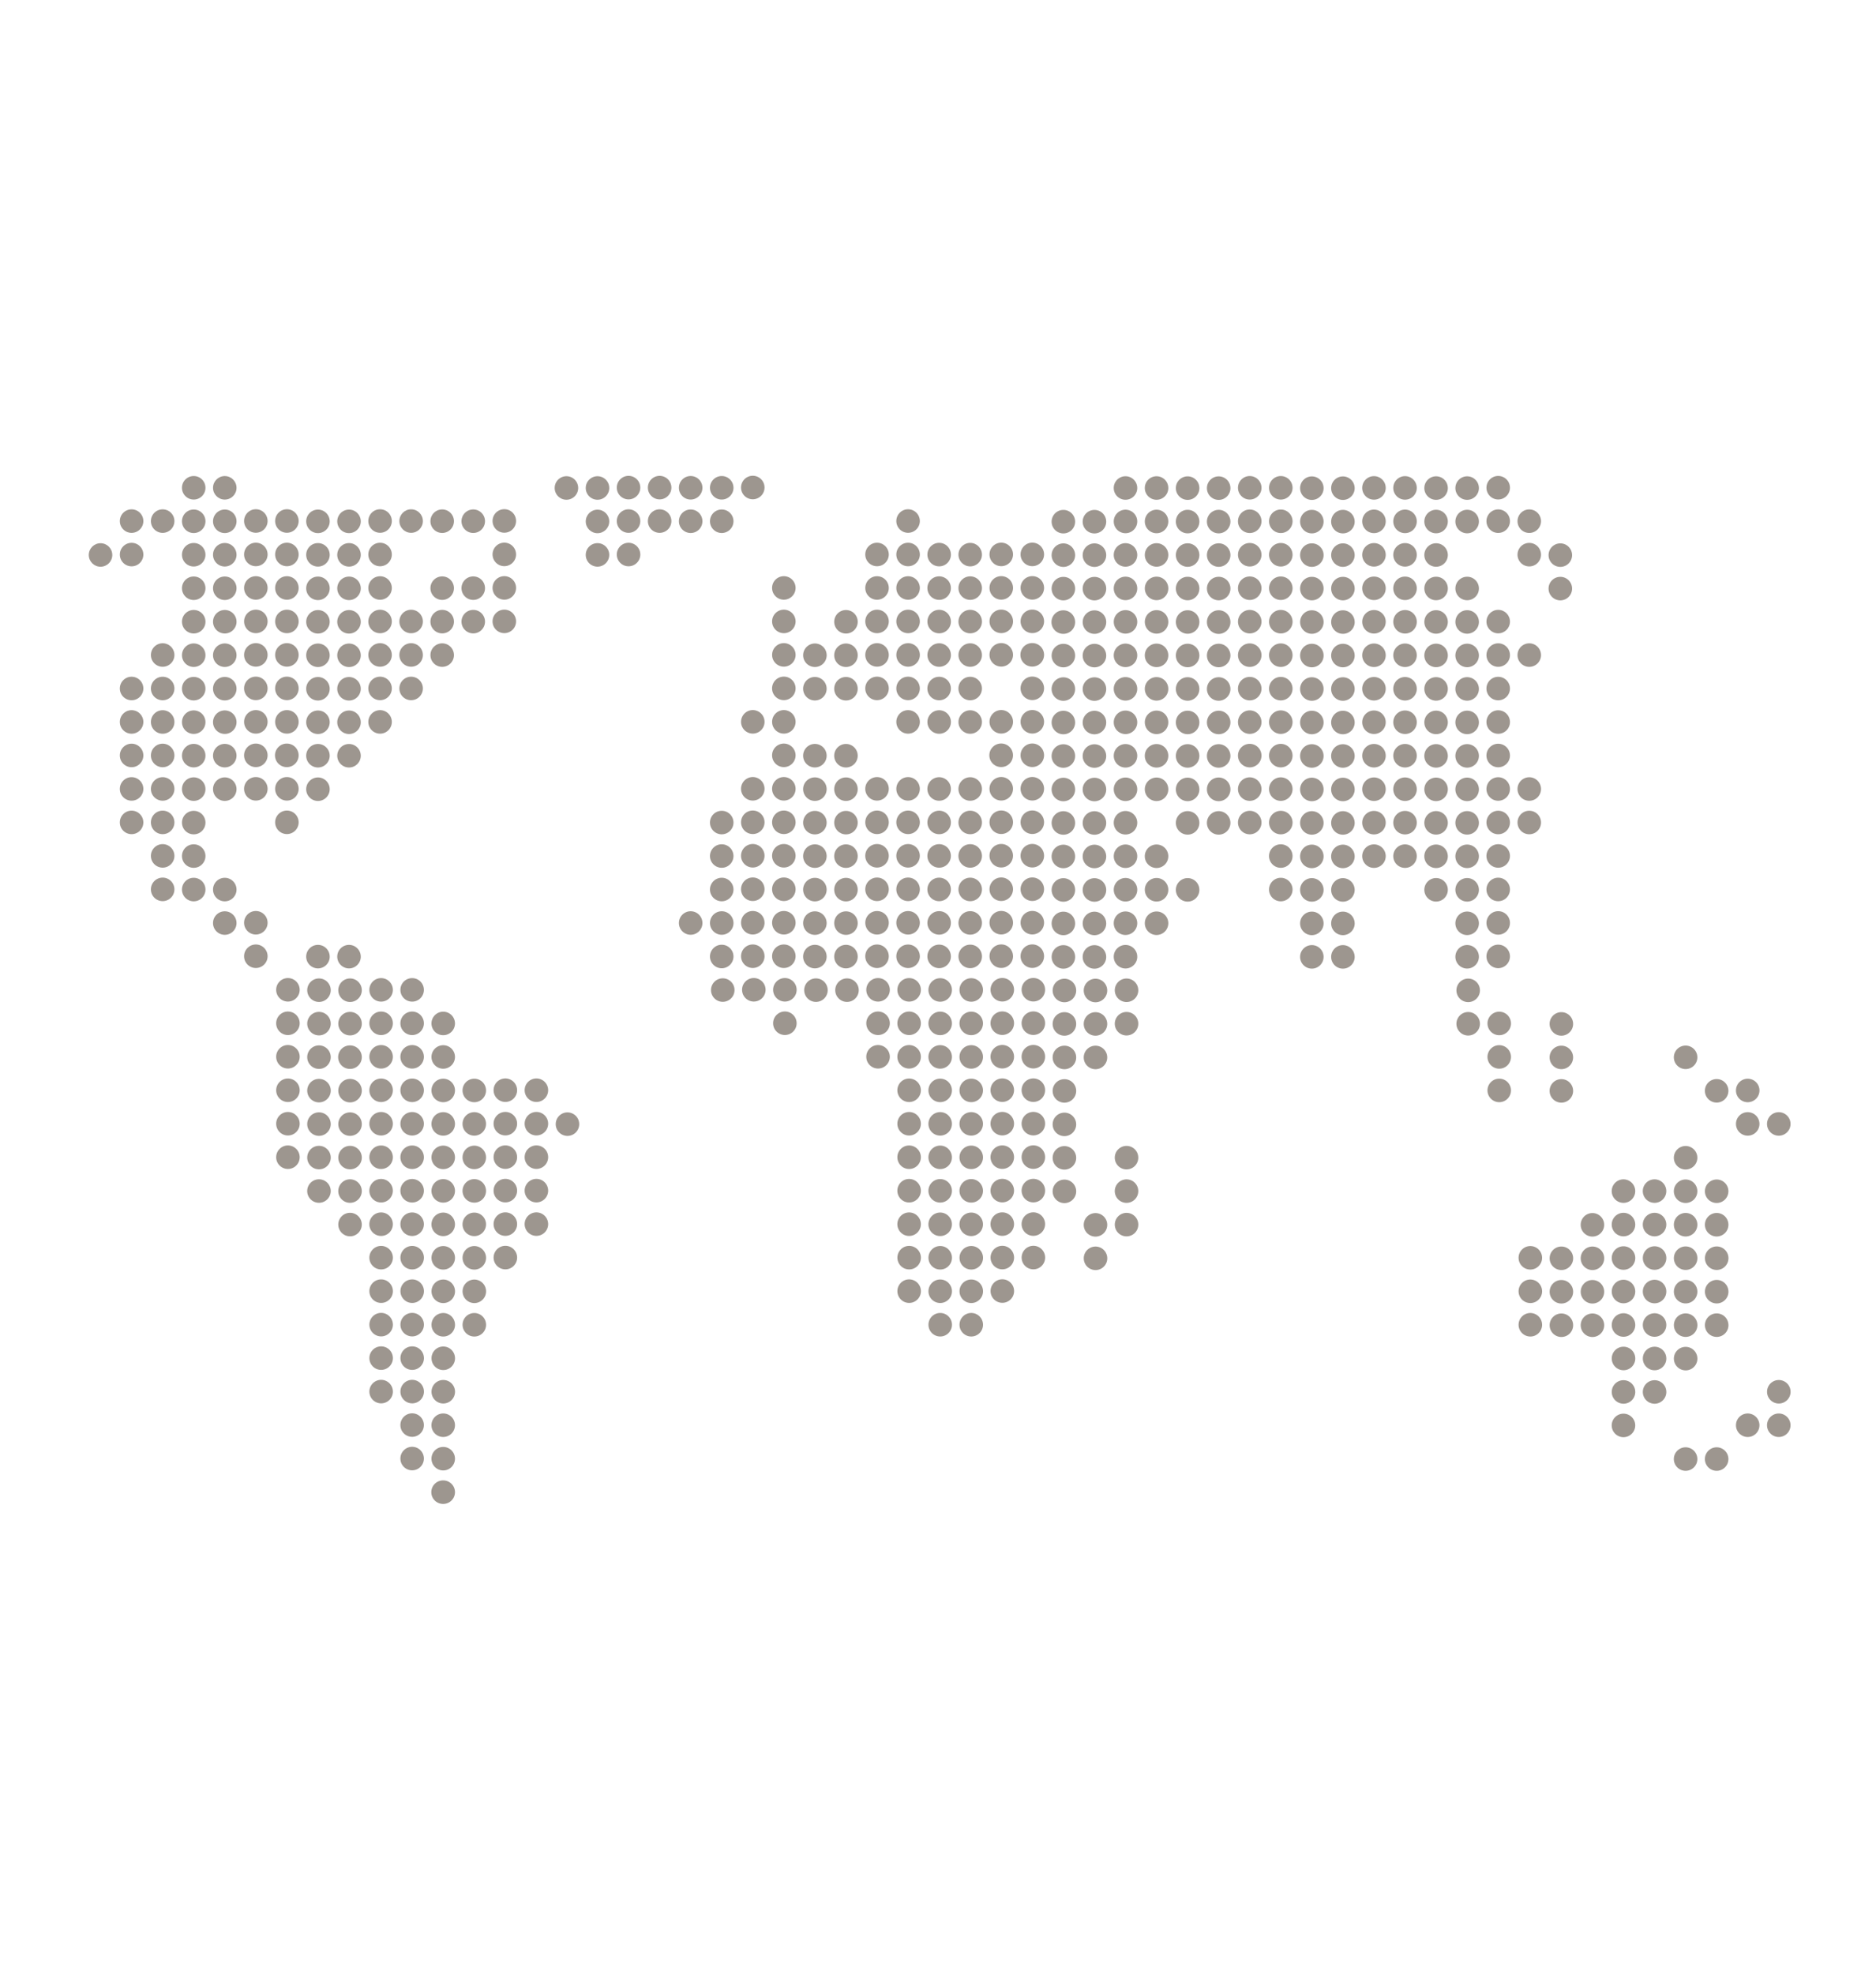 <svg xmlns="http://www.w3.org/2000/svg" width="1078" height="1134" viewBox="0 0 1077.165 1133.858" fill="#9d968f"><path d="M171.84 568.57a6.76 6.76 0 0 1-6.761 6.754c-3.732 0-6.748-3.02-6.748-6.754 0-3.726 3.016-6.746 6.748-6.746a6.76 6.76 0 0 1 6.761 6.746zm17.835.22a6.76 6.76 0 0 1-6.754 6.754 6.76 6.76 0 0 1-6.748-6.754 6.751 6.751 0 1 1 13.502 0zm17.85.007c0 3.732-3.03 6.76-6.755 6.76-3.732 0-6.754-3.026-6.754-6.76a6.75 6.75 0 0 1 6.754-6.75c3.725 0 6.755 3.02 6.755 6.75zm17.85-.195c0 3.73-3.032 6.754-6.76 6.754a6.75 6.75 0 0 1-6.748-6.754c0-3.732 3.016-6.75 6.748-6.75s6.76 3.018 6.76 6.75zm17.826.005c0 3.73-3.022 6.756-6.75 6.756s-6.748-3.026-6.748-6.756a6.75 6.75 0 0 1 6.748-6.75 6.75 6.75 0 0 1 6.751 6.75zm178.47.113a6.754 6.754 0 1 1-13.508 0 6.754 6.754 0 1 1 13.508 0zm17.847-.166a6.76 6.76 0 0 1-6.754 6.759c-3.735 0-6.758-3.022-6.758-6.76 0-3.717 3.023-6.746 6.758-6.746a6.76 6.76 0 0 1 6.754 6.746zm17.84.013c0 3.73-3.026 6.75-6.75 6.75a6.76 6.76 0 0 1-6.758-6.75c0-3.725 3.03-6.756 6.758-6.756a6.76 6.76 0 0 1 6.75 6.756zm17.852.203c0 3.726-3.025 6.748-6.76 6.748a6.75 6.75 0 0 1-6.751-6.748c0-3.734 3.022-6.757 6.75-6.757 3.736 0 6.76 3.022 6.76 6.757zm17.84 0c0 3.733-3.022 6.756-6.755 6.756a6.76 6.76 0 0 1-6.754-6.756 6.76 6.76 0 0 1 6.754-6.752c3.733 0 6.755 3.024 6.755 6.752zm17.852-.186a6.76 6.76 0 0 1-6.761 6.755c-3.732 0-6.755-3.025-6.755-6.755s3.023-6.754 6.755-6.754a6.76 6.76 0 0 1 6.761 6.754zm17.84.01c0 3.732-3.025 6.754-6.757 6.754-3.722 0-6.748-3.02-6.748-6.754s3.026-6.754 6.748-6.754c3.73-.001 6.757 3.023 6.757 6.754zm17.847.053a6.76 6.76 0 0 1-6.755 6.762c-3.732 0-6.754-3.022-6.754-6.762a6.76 6.76 0 0 1 6.754-6.75 6.76 6.76 0 0 1 6.755 6.749zm17.843.012c0 3.73-3.025 6.754-6.75 6.754a6.76 6.76 0 0 1-6.754-6.754 6.752 6.752 0 0 1 13.505 0zm17.84-.127c0 3.733-3.02 6.762-6.75 6.762a6.76 6.76 0 0 1-6.755-6.762 6.76 6.76 0 0 1 6.755-6.747 6.75 6.75 0 0 1 6.75 6.747zm17.854-.01c0 3.735-3.028 6.755-6.765 6.755-3.722 0-6.748-3.02-6.748-6.755 0-3.72 3.026-6.744 6.748-6.744a6.76 6.76 0 0 1 6.765 6.744zm17.844.433c0 3.73-3.022 6.755-6.748 6.755-3.74 0-6.77-3.026-6.77-6.755s3.028-6.754 6.77-6.754a6.76 6.76 0 0 1 6.748 6.754zm17.84 0c0 3.732-3.02 6.768-6.748 6.768s-6.75-3.035-6.75-6.768a6.76 6.76 0 0 1 6.751-6.749c3.728 0 6.748 3.03 6.748 6.75zm17.848-.12c0 3.73-3.025 6.75-6.754 6.75a6.751 6.751 0 1 1 0-13.502 6.75 6.75 0 0 1 6.754 6.75zm196.297.04c0 3.734-3.02 6.757-6.755 6.757a6.75 6.75 0 0 1-6.75-6.757c0-3.72 3.02-6.748 6.75-6.748 3.737 0 6.755 3.027 6.755 6.748zM171.84 587.8a6.77 6.77 0 0 1-6.761 6.761c-3.732 0-6.748-3.03-6.748-6.76s3.016-6.748 6.748-6.748a6.76 6.76 0 0 1 6.761 6.748zm17.835.2c0 3.732-3.022 6.754-6.754 6.754a6.751 6.751 0 1 1 6.754-6.754zm17.85.013c0 3.73-3.03 6.747-6.755 6.747a6.75 6.75 0 0 1-6.754-6.747c0-3.732 3.022-6.755 6.754-6.755a6.76 6.76 0 0 1 6.755 6.755zm17.85-.203c0 3.726-3.032 6.754-6.76 6.754s-6.748-3.028-6.748-6.754 3.016-6.748 6.748-6.748a6.76 6.76 0 0 1 6.761 6.748zm17.826.007a6.75 6.75 0 0 1-6.751 6.754c-3.73 0-6.748-3.016-6.748-6.754a6.75 6.75 0 0 1 6.748-6.751 6.75 6.75 0 0 1 6.75 6.75zm17.856.08a6.75 6.75 0 0 1-6.757 6.747c-3.726 0-6.745-3.02-6.745-6.747a6.75 6.75 0 0 1 6.745-6.755c3.735 0 6.757 3.023 6.757 6.755zm196.3-.122a6.75 6.75 0 0 1-6.751 6.755c-3.73 0-6.758-3.017-6.758-6.755 0-3.722 3.03-6.754 6.758-6.754a6.76 6.76 0 0 1 6.75 6.754zm53.544.02a6.76 6.76 0 0 1-6.761 6.758c-3.732 0-6.755-3.025-6.755-6.758 0-3.726 3.023-6.75 6.755-6.75a6.76 6.76 0 0 1 6.761 6.751zm17.84.01a6.76 6.76 0 0 1-6.757 6.756 6.76 6.76 0 0 1-6.748-6.756c0-3.725 3.026-6.75 6.748-6.75a6.76 6.76 0 0 1 6.757 6.75zm17.847.058c0 3.733-3.026 6.754-6.755 6.754a6.75 6.75 0 0 1-6.754-6.754c0-3.718 3.022-6.754 6.754-6.754s6.755 3.036 6.755 6.754zm17.843.008a6.75 6.75 0 0 1-6.751 6.746c-3.73 0-6.754-3.015-6.754-6.746a6.752 6.752 0 0 1 13.505 0zm17.84-.122a6.75 6.75 0 0 1-6.751 6.756c-3.726 0-6.755-3.02-6.755-6.756a6.76 6.76 0 0 1 6.755-6.753c3.732 0 6.75 3.028 6.75 6.753zm17.854 0c0 3.726-3.028 6.748-6.765 6.748-3.722 0-6.748-3.022-6.748-6.748a6.76 6.76 0 0 1 6.748-6.753 6.76 6.76 0 0 1 6.765 6.753zm17.844.418c0 3.726-3.022 6.754-6.748 6.754-3.74 0-6.77-3.028-6.77-6.754a6.76 6.76 0 0 1 6.769-6.755c3.725.001 6.748 3.023 6.748 6.755zm17.84.007a6.75 6.75 0 0 1-6.748 6.754c-3.726 0-6.75-3.022-6.75-6.754 0-3.722 3.025-6.755 6.75-6.755a6.76 6.76 0 0 1 6.748 6.755zm17.848-.13a6.76 6.76 0 0 1-6.754 6.755 6.75 6.75 0 0 1 .001-13.505c3.73 0 6.754 3.022 6.754 6.75zm196.297.04a6.752 6.752 0 1 1-13.505 0 6.752 6.752 0 0 1 13.505 0zm17.843-.2c0 3.73-3.02 6.76-6.75 6.76s-6.755-3.03-6.755-6.76a6.75 6.75 0 0 1 6.755-6.743c3.73 0 6.75 3.02 6.75 6.743zm35.692.278c0 3.722-3.026 6.757-6.748 6.757-3.732 0-6.757-3.035-6.757-6.757a6.76 6.76 0 0 1 6.757-6.758 6.76 6.76 0 0 1 6.748 6.758zM171.84 607.038c0 3.723-3.032 6.75-6.76 6.75a6.75 6.75 0 0 1-6.748-6.751c0-3.726 3.016-6.754 6.748-6.754s6.76 3.028 6.76 6.754zm17.835.212c0 3.73-3.022 6.755-6.754 6.755-3.725 0-6.748-3.025-6.748-6.755a6.751 6.751 0 1 1 13.502 0zm17.85.005c0 3.738-3.03 6.755-6.755 6.755a6.752 6.752 0 1 1 0-13.503c3.725 0 6.755 3.018 6.755 6.748zm17.85-.195c0 3.732-3.032 6.76-6.76 6.76s-6.748-3.026-6.748-6.76a6.75 6.75 0 0 1 6.748-6.75 6.76 6.76 0 0 1 6.76 6.75zm17.826.005c0 3.73-3.022 6.754-6.75 6.754a6.75 6.75 0 0 1-6.748-6.754c0-3.722 3.02-6.754 6.748-6.754a6.76 6.76 0 0 1 6.751 6.754zm17.856.08a6.76 6.76 0 0 1-6.757 6.754c-3.726 0-6.745-3.03-6.745-6.754a6.75 6.75 0 1 1 13.502-.001zm249.844-.098a6.75 6.75 0 0 1-6.761 6.75c-3.732 0-6.755-3.012-6.755-6.75 0-3.726 3.023-6.748 6.755-6.748s6.76 3.022 6.76 6.748zm17.84.007a6.76 6.76 0 0 1-6.757 6.761c-3.722 0-6.748-3.022-6.748-6.76 0-3.726 3.026-6.748 6.748-6.748 3.73 0 6.757 3.022 6.757 6.748zm17.847.057c0 3.732-3.026 6.755-6.755 6.755s-6.754-3.022-6.754-6.755a6.75 6.75 0 0 1 6.754-6.747c3.73 0 6.755 3.02 6.755 6.747zm17.843.006c0 3.736-3.025 6.755-6.75 6.755a6.75 6.75 0 0 1-6.754-6.755c0-3.722 3.022-6.748 6.754-6.748 3.725 0 6.75 3.027 6.75 6.748zm17.84-.118c0 3.725-3.02 6.754-6.75 6.754a6.76 6.76 0 0 1-6.755-6.754 6.76 6.76 0 0 1 6.755-6.751 6.75 6.75 0 0 1 6.75 6.75zm17.854-.008c0 3.726-3.028 6.754-6.765 6.754a6.76 6.76 0 0 1-6.748-6.754c0-3.726 3.026-6.75 6.748-6.75 3.737 0 6.765 3.026 6.765 6.75zm17.844.423c0 3.736-3.022 6.762-6.748 6.762-3.74 0-6.77-3.025-6.77-6.762 0-3.718 3.028-6.746 6.77-6.746 3.725 0 6.748 3.028 6.748 6.746zm17.84.007c0 3.734-3.02 6.757-6.748 6.757s-6.75-3.022-6.75-6.757a6.76 6.76 0 0 1 6.751-6.752c3.728 0 6.748 3.03 6.748 6.752zm231.988-.287a6.75 6.75 0 0 1-6.751 6.748c-3.73 0-6.755-3.022-6.755-6.748s3.026-6.762 6.755-6.762a6.76 6.76 0 0 1 6.751 6.762zm35.692.264a6.76 6.76 0 0 1-6.748 6.761 6.76 6.76 0 0 1-6.757-6.761c0-3.726 3.024-6.74 6.757-6.74 3.722 0 6.748 3.016 6.748 6.74zm71.385-.054c0 3.732-3.02 6.754-6.76 6.754-3.722 0-6.75-3.02-6.75-6.754 0-3.718 3.028-6.74 6.75-6.74a6.75 6.75 0 0 1 6.759 6.741zM171.84 626.27a6.76 6.76 0 0 1-6.754 6.755c-3.732 0-6.754-3.026-6.754-6.755a6.75 6.75 0 0 1 6.754-6.747c3.725-.001 6.754 3.017 6.754 6.747zm17.842.216a6.76 6.76 0 0 1-6.762 6.752c-3.725 0-6.748-3.022-6.748-6.752a6.75 6.75 0 0 1 6.748-6.754c3.733 0 6.762 3.02 6.762 6.754zm17.843.008c0 3.722-3.022 6.75-6.748 6.75-3.732 0-6.76-3.03-6.76-6.75a6.76 6.76 0 0 1 6.761-6.752c3.725 0 6.748 3.023 6.748 6.752zm17.85-.206a6.76 6.76 0 0 1-6.758 6.754 6.75 6.75 0 0 1-6.75-6.754c0-3.72 3.022-6.748 6.75-6.748s6.758 3.028 6.758 6.748zm17.826.006a6.76 6.76 0 0 1-6.745 6.768c-3.735 0-6.754-3.035-6.754-6.768a6.75 6.75 0 0 1 6.754-6.747c3.73 0 6.745 3.02 6.745 6.747zm17.856.08c0 3.73-3.022 6.755-6.75 6.755s-6.75-3.026-6.75-6.755 3.025-6.75 6.75-6.75 6.75 3.025 6.75 6.75zm17.846.007c0 3.722-3.016 6.755-6.748 6.755a6.76 6.76 0 0 1-6.754-6.755c0-3.722 3.025-6.748 6.754-6.748a6.75 6.75 0 0 1 6.748 6.748zm17.848-.148a6.75 6.75 0 0 1-6.748 6.754c-3.732 0-6.76-3.016-6.76-6.754 0-3.72 3.03-6.748 6.76-6.748a6.76 6.76 0 0 1 6.748 6.748zm17.844.006c0 3.74-3.016 6.755-6.748 6.755a6.76 6.76 0 0 1-6.761-6.755c0-3.723 3.036-6.75 6.76-6.75 3.732 0 6.748 3.03 6.748 6.75zm214.146.04c0 3.73-3.025 6.754-6.75 6.754a6.76 6.76 0 0 1-6.754-6.754 6.76 6.76 0 0 1 6.754-6.748 6.76 6.76 0 0 1 6.751 6.748zm17.847.068a6.75 6.75 0 0 1-6.755 6.748c-3.73 0-6.75-3.016-6.75-6.748 0-3.726 3.022-6.754 6.75-6.754a6.76 6.76 0 0 1 6.755 6.754zm17.846.004a6.76 6.76 0 0 1-6.755 6.755c-3.73 0-6.754-3.026-6.754-6.755 0-3.722 3.022-6.75 6.754-6.75a6.76 6.76 0 0 1 6.755 6.75zm17.837-.125a6.75 6.75 0 0 1-6.751 6.754 6.76 6.76 0 0 1-6.755-6.754c0-3.726 3.03-6.748 6.755-6.748a6.75 6.75 0 0 1 6.751 6.748zm17.854-.01c0 3.74-3.022 6.762-6.765 6.762-3.722 0-6.744-3.02-6.744-6.762 0-3.725 3.022-6.744 6.744-6.744 3.743 0 6.765 3.02 6.765 6.744zm17.85.43a6.76 6.76 0 0 1-6.754 6.755c-3.736 0-6.77-3.022-6.77-6.755 0-3.72 3.032-6.747 6.77-6.747a6.76 6.76 0 0 1 6.754 6.747zm249.82-.288c0 3.732-3.02 6.76-6.75 6.76a6.76 6.76 0 0 1-6.755-6.761c0-3.726 3.026-6.748 6.755-6.748a6.75 6.75 0 0 1 6.751 6.748zm35.698.282c0 3.726-3.032 6.747-6.754 6.747-3.732 0-6.757-3.02-6.757-6.747a6.76 6.76 0 0 1 6.757-6.761c3.722 0 6.754 3.028 6.754 6.76zm89.22-.055c0 3.73-3.026 6.762-6.748 6.762-3.738 0-6.75-3.03-6.75-6.762 0-3.725 3.012-6.748 6.75-6.748 3.722 0 6.748 3.023 6.748 6.748zm17.85-.195a6.76 6.76 0 0 1-6.758 6.754c-3.73 0-6.75-3.024-6.75-6.754a6.75 6.75 0 0 1 6.751-6.748c3.732 0 6.758 3.022 6.758 6.748zM171.84 645.502c0 3.723-3.032 6.748-6.76 6.748a6.75 6.75 0 0 1-6.748-6.748c0-3.725 3.016-6.747 6.748-6.747a6.76 6.76 0 0 1 6.761 6.747zm17.835.21a6.751 6.751 0 1 1-13.502 0c0-3.732 3.022-6.755 6.748-6.755 3.732 0 6.754 3.022 6.754 6.755zm17.85.007a6.76 6.76 0 0 1-6.755 6.755c-3.732 0-6.754-3.022-6.754-6.755a6.75 6.75 0 0 1 6.754-6.747c3.725 0 6.755 3.022 6.755 6.747zm17.85-.197c0 3.73-3.032 6.747-6.76 6.747a6.75 6.75 0 0 1-6.748-6.747 6.76 6.76 0 0 1 6.748-6.763 6.77 6.77 0 0 1 6.761 6.763zm17.826.013c0 3.72-3.022 6.748-6.75 6.748s-6.748-3.03-6.748-6.748a6.74 6.74 0 0 1 6.748-6.75c3.73 0 6.75 3.012 6.75 6.75zm17.856.072c0 3.718-3.022 6.754-6.757 6.754a6.76 6.76 0 0 1-6.745-6.754c0-3.736 3.02-6.752 6.745-6.752a6.75 6.75 0 0 1 6.757 6.752zm17.846-.008a6.751 6.751 0 1 1-13.502 0c0-3.73 3.02-6.747 6.747-6.747 3.74 0 6.755 3.016 6.755 6.747zm17.848-.134c0 3.734-3.026 6.757-6.754 6.757s-6.754-3.022-6.754-6.757a6.754 6.754 0 1 1 13.508 0zm17.844.006a6.75 6.75 0 0 1-6.75 6.755c-3.73 0-6.758-3.02-6.758-6.755a6.76 6.76 0 0 1 6.758-6.75 6.75 6.75 0 0 1 6.75 6.75zm17.85.268a6.76 6.76 0 0 1-6.755 6.754c-3.732 0-6.75-3.028-6.75-6.754s3.02-6.755 6.75-6.755a6.76 6.76 0 0 1 6.755 6.755zm196.296-.23c0 3.73-3.025 6.762-6.757 6.762-3.722 0-6.748-3.032-6.748-6.762a6.76 6.76 0 0 1 6.748-6.75c3.73 0 6.757 3.032 6.757 6.75zm17.847.064a6.76 6.76 0 0 1-6.755 6.754c-3.732 0-6.754-3.025-6.754-6.754a6.76 6.76 0 0 1 6.754-6.752 6.76 6.76 0 0 1 6.755 6.752zm17.843.003a6.752 6.752 0 1 1-13.505 0c0-3.72 3.022-6.748 6.754-6.748a6.76 6.76 0 0 1 6.751 6.748zm17.84-.117c0 3.73-3.02 6.757-6.75 6.757a6.76 6.76 0 0 1-6.755-6.757c0-3.73 3.03-6.748 6.755-6.748 3.732 0 6.75 3.018 6.75 6.748zm17.854-.01c0 3.73-3.028 6.76-6.765 6.76a6.76 6.76 0 0 1-6.748-6.759 6.75 6.75 0 0 1 6.748-6.744c3.737 0 6.765 3.017 6.765 6.744zm17.844.425c0 3.726-3.022 6.754-6.748 6.754-3.74 0-6.77-3.028-6.77-6.754s3.028-6.748 6.77-6.748a6.75 6.75 0 0 1 6.748 6.748zm392.582-.275c0 3.736-3.012 6.762-6.743 6.762s-6.75-3.025-6.75-6.762c0-3.725 3.022-6.743 6.75-6.743a6.74 6.74 0 0 1 6.743 6.743zm17.855.02c0 3.736-3.024 6.757-6.757 6.757a6.75 6.75 0 0 1-6.752-6.757 6.76 6.76 0 0 1 6.752-6.754c3.733 0 6.757 3.035 6.757 6.754zM171.84 664.737a6.76 6.76 0 0 1-6.754 6.748c-3.732 0-6.754-3.028-6.754-6.748 0-3.738 3.022-6.76 6.754-6.76a6.76 6.76 0 0 1 6.754 6.761zm17.842.213c0 3.72-3.03 6.747-6.762 6.747-3.725 0-6.748-3.028-6.748-6.747 0-3.74 3.022-6.75 6.748-6.75 3.733 0 6.762 3.012 6.762 6.75zm17.843.004c0 3.723-3.022 6.75-6.748 6.75-3.732 0-6.76-3.028-6.76-6.75a6.75 6.75 0 0 1 6.761-6.747c3.725 0 6.748 3.012 6.748 6.747zm17.85-.202a6.76 6.76 0 0 1-6.758 6.754 6.75 6.75 0 0 1-6.751-6.754c0-3.723 3.022-6.75 6.75-6.75s6.758 3.028 6.758 6.75zm17.826.008c0 3.734-3.016 6.76-6.745 6.76-3.735 0-6.754-3.026-6.754-6.76a6.76 6.76 0 0 1 6.754-6.758c3.73 0 6.745 3.032 6.745 6.758zm17.856.066c0 3.74-3.022 6.76-6.75 6.76s-6.75-3.02-6.75-6.76a6.76 6.76 0 0 1 6.751-6.751 6.76 6.76 0 0 1 6.751 6.751zm17.846.02c0 3.722-3.016 6.755-6.748 6.755a6.76 6.76 0 0 1-6.754-6.755c0-3.722 3.025-6.747 6.754-6.747a6.75 6.75 0 0 1 6.748 6.747zm17.848-.15c0 3.726-3.026 6.75-6.748 6.75a6.76 6.76 0 0 1-6.761-6.751c0-3.722 3.03-6.75 6.76-6.75a6.76 6.76 0 0 1 6.748 6.75zm17.844.01a6.75 6.75 0 0 1-6.748 6.751c-3.725 0-6.76-3.025-6.76-6.75a6.77 6.77 0 0 1 6.76-6.755 6.75 6.75 0 0 1 6.748 6.755zm214.146.036a6.76 6.76 0 0 1-6.751 6.762 6.76 6.76 0 0 1-6.754-6.762c0-3.725 3.026-6.746 6.754-6.746a6.75 6.75 0 0 1 6.75 6.746zm17.847.068a6.76 6.76 0 0 1-6.755 6.75 6.76 6.76 0 0 1-6.751-6.751 6.753 6.753 0 1 1 13.506 0zm17.846.004c0 3.722-3.026 6.754-6.755 6.754a6.76 6.76 0 0 1-6.754-6.754c0-3.73 3.022-6.752 6.754-6.752s6.755 3.023 6.755 6.752zm17.837-.116a6.75 6.75 0 0 1-6.751 6.755 6.76 6.76 0 0 1-6.755-6.755 6.76 6.76 0 0 1 6.755-6.75 6.75 6.75 0 0 1 6.751 6.75zm17.854-.022c0 3.738-3.022 6.76-6.765 6.76-3.722 0-6.744-3.022-6.744-6.76 0-3.722 3.022-6.748 6.744-6.748 3.743 0 6.765 3.026 6.765 6.748zm17.85.428c0 3.732-3.028 6.754-6.754 6.754-3.736 0-6.77-3.02-6.77-6.754 0-3.722 3.032-6.748 6.77-6.748a6.76 6.76 0 0 1 6.754 6.748zm35.68-.13a6.76 6.76 0 0 1-6.754 6.769c-3.732 0-6.75-3.03-6.75-6.77 0-3.718 3.02-6.733 6.75-6.733a6.74 6.74 0 0 1 6.754 6.733zm321.217.06a6.76 6.76 0 0 1-6.759 6.761c-3.722 0-6.75-3.03-6.75-6.76a6.76 6.76 0 0 1 6.75-6.748c3.74 0 6.76 3.028 6.76 6.748zm-785.2 19.134c0 3.732-3.03 6.748-6.762 6.748-3.725 0-6.748-3.016-6.748-6.748 0-3.718 3.022-6.746 6.748-6.746 3.733 0 6.762 3.028 6.762 6.746zm17.843.01c0 3.73-3.022 6.754-6.748 6.754a6.76 6.76 0 0 1-6.761-6.754c0-3.726 3.03-6.757 6.76-6.757a6.76 6.76 0 0 1 6.748 6.757zm17.85-.202a6.76 6.76 0 0 1-6.758 6.758 6.75 6.75 0 0 1-6.75-6.758c0-3.722 3.022-6.75 6.75-6.75s6.758 3.03 6.758 6.75zM243.2 684a6.75 6.75 0 0 1-6.745 6.752c-3.735 0-6.754-3.026-6.754-6.752 0-3.732 3.02-6.748 6.754-6.748A6.74 6.74 0 0 1 243.2 684zm17.856.068a6.75 6.75 0 0 1-6.751 6.748c-3.726 0-6.75-3.022-6.75-6.748a6.751 6.751 0 1 1 13.502 0zm17.846 0c0 3.732-3.016 6.76-6.748 6.76a6.76 6.76 0 0 1-6.754-6.761c0-3.726 3.025-6.75 6.754-6.75a6.75 6.75 0 0 1 6.748 6.751zm17.848-.142a6.75 6.75 0 0 1-6.748 6.755c-3.732 0-6.76-3.015-6.76-6.755 0-3.73 3.03-6.747 6.76-6.747a6.75 6.75 0 0 1 6.748 6.747zm17.844.007c0 3.733-3.016 6.762-6.748 6.762a6.77 6.77 0 0 1-6.761-6.762c0-3.726 3.036-6.748 6.76-6.748 3.732 0 6.748 3.022 6.748 6.748zm214.146.034c0 3.735-3.025 6.765-6.75 6.765s-6.754-3.03-6.754-6.765c0-3.718 3.026-6.744 6.754-6.744s6.75 3.026 6.75 6.744zm17.847.067c0 3.732-3.026 6.755-6.755 6.755a6.75 6.75 0 0 1-6.75-6.755c0-3.72 3.022-6.747 6.75-6.747a6.76 6.76 0 0 1 6.755 6.747zm17.846.006c0 3.732-3.026 6.755-6.755 6.755s-6.754-3.022-6.754-6.755a6.75 6.75 0 0 1 6.754-6.748c3.728 0 6.755 3.022 6.755 6.748zm17.837-.12a6.75 6.75 0 0 1-6.751 6.754 6.76 6.76 0 0 1-6.755-6.754 6.76 6.76 0 0 1 6.755-6.755c3.732 0 6.75 3.026 6.75 6.755zm17.854-.007c0 3.726-3.022 6.76-6.765 6.76-3.722 0-6.744-3.035-6.744-6.76a6.75 6.75 0 0 1 6.744-6.748c3.743 0 6.765 3.02 6.765 6.748zm17.85.427a6.77 6.77 0 0 1-6.754 6.755c-3.736 0-6.77-3.037-6.77-6.755 0-3.73 3.032-6.747 6.77-6.747 3.725 0 6.754 3.017 6.754 6.747zm35.68-.14c0 3.735-3.02 6.758-6.754 6.758a6.753 6.753 0 1 1 0-13.506 6.75 6.75 0 0 1 6.754 6.748zm285.525 0c0 3.726-3.02 6.754-6.754 6.754a6.76 6.76 0 0 1-6.755-6.754c0-3.726 3.022-6.752 6.755-6.752s6.754 3.027 6.754 6.752zm17.848-.004c0 3.722-3.02 6.752-6.758 6.752a6.75 6.75 0 0 1-6.748-6.752c0-3.73 3.013-6.754 6.748-6.754a6.75 6.75 0 0 1 6.758 6.754zm17.844.074c0 3.725-3.02 6.75-6.76 6.75a6.76 6.76 0 0 1-6.75-6.75c0-3.726 3.028-6.748 6.75-6.748a6.75 6.75 0 0 1 6.759 6.748z"/><path d="M992.714 684.277c0 3.726-3.026 6.748-6.748 6.748-3.738 0-6.75-3.022-6.75-6.748s3.012-6.747 6.75-6.747c3.722 0 6.748 3.022 6.748 6.747zm-785.2 19.135c0 3.725-3.02 6.755-6.745 6.755a6.76 6.76 0 0 1-6.754-6.755 6.75 6.75 0 0 1 6.754-6.747 6.75 6.75 0 0 1 6.745 6.747zm17.853-.2c0 3.728-3.025 6.75-6.754 6.75s-6.755-3.022-6.755-6.75c0-3.722 3.023-6.76 6.755-6.76s6.754 3.037 6.754 6.76zm17.833.002c0 3.74-3.022 6.763-6.75 6.763a6.75 6.75 0 0 1-6.748-6.763c0-3.724 3.016-6.746 6.748-6.746a6.75 6.75 0 0 1 6.751 6.746zm17.856.08a6.76 6.76 0 0 1-6.757 6.76 6.76 6.76 0 0 1-6.748-6.761 6.76 6.76 0 0 1 6.748-6.755 6.76 6.76 0 0 1 6.757 6.755zm17.846.01c0 3.73-3.026 6.75-6.755 6.75a6.752 6.752 0 0 1 0-13.505c3.73 0 6.755 3.02 6.755 6.754zm17.848-.144c0 3.722-3.03 6.752-6.76 6.752s-6.748-3.03-6.748-6.752 3.02-6.754 6.748-6.754 6.76 3.03 6.76 6.754zm17.84.008c0 3.732-3.02 6.748-6.748 6.748a6.75 6.75 0 0 1-6.758-6.748c0-3.726 3.025-6.75 6.758-6.75a6.75 6.75 0 0 1 6.748 6.75zm214.15.034a6.76 6.76 0 0 1-6.757 6.761 6.75 6.75 0 0 1-6.75-6.76c0-3.718 3.02-6.75 6.75-6.75s6.757 3.033 6.757 6.75zm17.847.062a6.77 6.77 0 0 1-6.755 6.761c-3.732 0-6.754-3.033-6.754-6.76a6.76 6.76 0 0 1 6.754-6.755c3.722 0 6.755 3.03 6.755 6.755zm17.843.012c0 3.732-3.025 6.755-6.765 6.755a6.752 6.752 0 0 1 0-13.505 6.76 6.76 0 0 1 6.765 6.75zm17.84-.124c0 3.73-3.02 6.754-6.75 6.754a6.76 6.76 0 0 1-6.758-6.754c0-3.726 3.025-6.748 6.758-6.748a6.75 6.75 0 0 1 6.751 6.748zm17.847-.004c0 3.732-3.028 6.748-6.758 6.748s-6.748-3.016-6.748-6.748a6.75 6.75 0 0 1 6.748-6.754 6.76 6.76 0 0 1 6.758 6.754zm35.7.426a6.76 6.76 0 0 1-6.756 6.761c-3.718 0-6.75-3.028-6.75-6.76 0-3.726 3.032-6.747 6.75-6.747a6.75 6.75 0 0 1 6.756 6.747zm17.848-.13a6.75 6.75 0 0 1-6.754 6.754c-3.732 0-6.75-3.015-6.75-6.754a6.75 6.75 0 0 1 6.751-6.748c3.73 0 6.754 3.024 6.754 6.748zm267.675.113c0 3.734-3.026 6.757-6.75 6.757s-6.75-3.022-6.75-6.757a6.76 6.76 0 0 1 6.751-6.752 6.76 6.76 0 0 1 6.751 6.752zm17.842-.138c0 3.732-3.012 6.754-6.75 6.754a6.75 6.75 0 0 1-6.752-6.754c0-3.726 3.022-6.752 6.752-6.752 3.738 0 6.75 3.026 6.75 6.752zm17.848.006c0 3.73-3.025 6.754-6.75 6.754a6.75 6.75 0 0 1-6.755-6.754c0-3.726 3.02-6.752 6.755-6.752 3.726 0 6.75 3.026 6.75 6.752zm17.844.074c0 3.726-3.012 6.76-6.75 6.76s-6.75-3.035-6.75-6.76a6.75 6.75 0 1 1 13.501 0zm17.85.01a6.76 6.76 0 0 1-6.754 6.757c-3.732 0-6.75-3.03-6.75-6.757s3.02-6.756 6.75-6.756a6.76 6.76 0 0 1 6.754 6.756zm-767.34 18.928c0 3.738-3.03 6.754-6.758 6.754a6.75 6.75 0 0 1-6.751-6.754c0-3.726 3.022-6.75 6.75-6.75a6.76 6.76 0 0 1 6.758 6.751zm17.826.002c0 3.738-3.016 6.754-6.745 6.754-3.735 0-6.754-3.016-6.754-6.754 0-3.72 3.02-6.737 6.754-6.737s6.745 3.02 6.745 6.737zm17.856.08c0 3.736-3.022 6.762-6.75 6.762s-6.75-3.025-6.75-6.762c0-3.722 3.025-6.748 6.75-6.748s6.75 3.026 6.75 6.748zm17.846.013c0 3.728-3.016 6.757-6.748 6.757a6.76 6.76 0 0 1-6.754-6.757c0-3.726 3.025-6.76 6.754-6.76a6.76 6.76 0 0 1 6.748 6.76zm17.848-.137a6.76 6.76 0 0 1-6.748 6.748 6.76 6.76 0 0 1-6.76-6.748 6.76 6.76 0 0 1 6.761-6.761c3.723.001 6.748 3.023 6.748 6.76zm232 .034c0 3.732-3.025 6.755-6.75 6.755a6.76 6.76 0 0 1-6.754-6.755c0-3.726 3.026-6.747 6.754-6.747a6.75 6.75 0 0 1 6.75 6.747zm17.847.07a6.76 6.76 0 0 1-6.755 6.754c-3.73 0-6.75-3.028-6.75-6.754s3.022-6.755 6.75-6.755a6.76 6.76 0 0 1 6.755 6.755zm17.846.002c0 3.725-3.026 6.758-6.755 6.758s-6.754-3.033-6.754-6.758a6.76 6.76 0 0 1 6.754-6.758c3.732 0 6.755 3.036 6.755 6.758zm17.837-.118a6.75 6.75 0 0 1-6.751 6.754c-3.726 0-6.755-3.02-6.755-6.754s3.03-6.754 6.755-6.754a6.75 6.75 0 0 1 6.751 6.754zm17.854-.014c0 3.738-3.022 6.76-6.765 6.76-3.722 0-6.744-3.022-6.744-6.76a6.75 6.75 0 0 1 6.744-6.748c3.743 0 6.765 3.023 6.765 6.748zm35.69.436c0 3.73-3.026 6.752-6.755 6.752a6.75 6.75 0 0 1-6.75-6.752 6.753 6.753 0 1 1 13.506 0zm249.83-.294a6.75 6.75 0 0 1-6.746 6.755c-3.733 0-6.763-3.015-6.763-6.755 0-3.72 3.03-6.74 6.763-6.74a6.75 6.75 0 0 1 6.746 6.741zm17.85.27c0 3.726-3.032 6.752-6.754 6.752a6.76 6.76 0 0 1-6.757-6.752c0-3.725 3.024-6.747 6.757-6.747a6.76 6.76 0 0 1 6.754 6.747zm17.844.014c0 3.72-3.026 6.754-6.758 6.754a6.76 6.76 0 0 1-6.751-6.754 6.75 6.75 0 0 1 6.751-6.751c3.732 0 6.758 3.018 6.758 6.75zm17.843-.152a6.76 6.76 0 0 1-6.754 6.76 6.76 6.76 0 0 1-6.755-6.759c0-3.725 3.022-6.75 6.755-6.75s6.754 3.025 6.754 6.75zm17.848 0c0 3.736-3.032 6.765-6.758 6.765-3.735 0-6.748-3.028-6.748-6.765a6.74 6.74 0 0 1 6.748-6.741c3.726-.001 6.758 3.02 6.758 6.74zm17.844.086a6.76 6.76 0 0 1-6.759 6.755 6.76 6.76 0 0 1-6.75-6.755c0-3.726 3.028-6.747 6.75-6.747a6.75 6.75 0 0 1 6.759 6.747zm17.848.005c0 3.726-3.033 6.755-6.755 6.755-3.738 0-6.757-3.03-6.757-6.755s3.02-6.748 6.757-6.748c3.722 0 6.755 3.027 6.755 6.748zm-767.353 18.938c0 3.732-3.025 6.752-6.754 6.752s-6.755-3.02-6.755-6.752a6.75 6.75 0 1 1 13.509 0zm17.833.007c0 3.734-3.022 6.76-6.75 6.76s-6.748-3.026-6.748-6.76c0-3.726 3.016-6.748 6.748-6.748a6.75 6.75 0 0 1 6.751 6.748zm17.856.074c0 3.74-3.022 6.762-6.757 6.762-3.726 0-6.748-3.022-6.748-6.762 0-3.726 3.022-6.754 6.748-6.754a6.76 6.76 0 0 1 6.757 6.754zm17.846.016c0 3.725-3.026 6.747-6.755 6.747a6.75 6.75 0 0 1-6.747-6.747 6.75 6.75 0 0 1 6.747-6.752c3.73 0 6.755 3.022 6.755 6.752zm249.838-.104c0 3.726-3.025 6.76-6.757 6.76a6.76 6.76 0 0 1-6.751-6.759c0-3.722 3.02-6.754 6.75-6.754s6.757 3.032 6.757 6.754zm17.847.064a6.76 6.76 0 0 1-6.755 6.745 6.75 6.75 0 0 1-6.754-6.745 6.76 6.76 0 0 1 6.754-6.757 6.77 6.77 0 0 1 6.755 6.757zm17.843.004c0 3.732-3.025 6.76-6.765 6.76-3.718 0-6.74-3.028-6.74-6.76a6.75 6.75 0 0 1 6.74-6.748c3.74 0 6.765 3.023 6.765 6.748zm17.84-.114c0 3.722-3.02 6.748-6.75 6.748a6.76 6.76 0 0 1-6.758-6.748 6.76 6.76 0 0 1 6.758-6.761c3.732 0 6.75 3.026 6.75 6.76zm303.374.125c0 3.734-3.024 6.757-6.757 6.757a6.75 6.75 0 0 1-6.752-6.757c0-3.723 3.022-6.748 6.752-6.748s6.757 3.025 6.757 6.748zm17.843.273a6.76 6.76 0 0 1-6.759 6.759c-3.722 0-6.746-3.026-6.746-6.76a6.75 6.75 0 0 1 6.746-6.75c3.733 0 6.76 3.022 6.76 6.75zm17.843.002a6.76 6.76 0 0 1-6.751 6.758 6.76 6.76 0 0 1-6.751-6.758 6.75 6.75 0 0 1 6.751-6.751c3.725.001 6.75 3.023 6.75 6.75zm17.842-.14a6.75 6.75 0 0 1-6.75 6.755c-3.73 0-6.752-3.025-6.752-6.755 0-3.722 3.022-6.75 6.752-6.75a6.75 6.75 0 0 1 6.75 6.75zm17.848.006a6.76 6.76 0 0 1-6.751 6.759c-3.735 0-6.755-3.026-6.755-6.76 0-3.726 3.02-6.75 6.755-6.75 3.726 0 6.75 3.024 6.75 6.75zm17.844.078a6.74 6.74 0 0 1-6.751 6.751c-3.735 0-6.75-3.016-6.75-6.75s3.015-6.758 6.75-6.758a6.75 6.75 0 0 1 6.751 6.758zm17.85 0c0 3.735-3.026 6.755-6.754 6.755a6.751 6.751 0 1 1 0-13.502c3.728 0 6.754 3.022 6.754 6.747zm-767.347 18.938c0 3.73-3.025 6.754-6.754 6.754s-6.755-3.022-6.755-6.754c0-3.723 3.023-6.75 6.755-6.75a6.76 6.76 0 0 1 6.754 6.751zm17.833.006a6.75 6.75 0 0 1-6.751 6.752c-3.732 0-6.748-3.02-6.748-6.752 0-3.726 3.016-6.746 6.748-6.746a6.75 6.75 0 0 1 6.751 6.746zm17.856.072c0 3.734-3.022 6.757-6.757 6.757-3.726 0-6.748-3.022-6.748-6.757a6.76 6.76 0 0 1 6.748-6.752 6.76 6.76 0 0 1 6.757 6.752zm17.846.01a6.75 6.75 0 0 1-6.755 6.748 6.74 6.74 0 0 1-6.747-6.748c0-3.726 3.018-6.754 6.747-6.754a6.76 6.76 0 0 1 6.755 6.754zm267.685-.04c0 3.74-3.033 6.762-6.755 6.762-3.732 0-6.754-3.022-6.754-6.762 0-3.718 3.022-6.748 6.754-6.748 3.722 0 6.755 3.03 6.755 6.748zm17.843.024a6.76 6.76 0 0 1-6.765 6.747c-3.718 0-6.74-3.03-6.74-6.747 0-3.742 3.022-6.772 6.74-6.772 3.74-.001 6.765 3.03 6.765 6.772zm321.214.003c0 3.735-3.024 6.754-6.757 6.754a6.75 6.75 0 0 1-6.752-6.754 6.76 6.76 0 0 1 6.752-6.751 6.76 6.76 0 0 1 6.757 6.751zm17.843.27a6.76 6.76 0 0 1-6.759 6.754c-3.722 0-6.746-3.028-6.746-6.754a6.75 6.75 0 0 1 6.746-6.748c3.733 0 6.76 3.022 6.76 6.748zm17.843.006a6.76 6.76 0 0 1-6.751 6.755c-3.73 0-6.75-3.03-6.75-6.755a6.75 6.75 0 0 1 6.751-6.75c3.725 0 6.75 3.022 6.75 6.75zm17.842-.14a6.75 6.75 0 0 1-6.75 6.754c-3.73 0-6.752-3.028-6.752-6.754 0-3.733 3.022-6.756 6.752-6.756 3.738 0 6.75 3.023 6.75 6.756zm17.848.008a6.76 6.76 0 0 1-6.751 6.754c-3.735 0-6.755-3.03-6.755-6.754a6.75 6.75 0 0 1 13.505 0zm17.844.063c0 3.736-3.012 6.765-6.75 6.765s-6.75-3.028-6.75-6.765c0-3.715 3.015-6.74 6.75-6.74s6.75 3.026 6.75 6.74zm17.85.013c0 3.738-3.026 6.758-6.754 6.758a6.75 6.75 0 0 1-6.751-6.758c0-3.722 3.02-6.75 6.75-6.75a6.76 6.76 0 0 1 6.754 6.751zm-767.34 18.942a6.76 6.76 0 0 1-6.761 6.754c-3.732 0-6.748-3.02-6.748-6.754s3.016-6.75 6.748-6.75a6.76 6.76 0 0 1 6.761 6.751zm17.826.006c0 3.733-3.022 6.756-6.75 6.756a6.75 6.75 0 0 1-6.748-6.756c0-3.728 3.02-6.754 6.748-6.754s6.75 3.026 6.75 6.754zm17.856.074c0 3.74-3.022 6.763-6.757 6.763-3.726 0-6.745-3.022-6.745-6.763a6.75 6.75 0 0 1 6.745-6.75c3.735 0 6.757 3.025 6.757 6.75zm678.124.115c0 3.736-3.02 6.763-6.754 6.763a6.76 6.76 0 0 1-6.755-6.763c0-3.722 3.022-6.747 6.755-6.747a6.75 6.75 0 0 1 6.754 6.747zm17.84.015c0 3.726-3.025 6.76-6.75 6.76-3.735 0-6.748-3.035-6.748-6.76s3.013-6.756 6.748-6.756a6.76 6.76 0 0 1 6.75 6.756zm17.852.077c0 3.73-3.02 6.754-6.76 6.754a6.76 6.76 0 0 1-6.75-6.754 6.75 6.75 0 0 1 6.75-6.752c3.74 0 6.76 3.015 6.76 6.752zm-749.505 18.94c0 3.726-3.025 6.75-6.754 6.75s-6.755-3.025-6.755-6.75a6.76 6.76 0 0 1 6.755-6.755 6.76 6.76 0 0 1 6.754 6.755zm17.833.007c0 3.73-3.022 6.747-6.75 6.747a6.74 6.74 0 0 1-6.748-6.747c0-3.726 3.016-6.755 6.748-6.755s6.75 3.03 6.75 6.755zm17.856.077c0 3.722-3.022 6.75-6.757 6.75-3.726 0-6.748-3.028-6.748-6.75 0-3.73 3.022-6.755 6.748-6.755 3.735 0 6.757 3.026 6.757 6.755zm678.116.122c0 3.73-3.012 6.75-6.75 6.75a6.75 6.75 0 0 1-6.752-6.75c0-3.728 3.022-6.754 6.752-6.754a6.75 6.75 0 0 1 6.75 6.754zm17.848.014c0 3.723-3.025 6.745-6.75 6.745a6.752 6.752 0 1 1 0-13.504c3.726 0 6.75 3.02 6.75 6.76zm71.385-.116c0 3.732-3.024 6.752-6.757 6.752a6.751 6.751 0 1 1 0-13.503 6.75 6.75 0 0 1 6.757 6.751zM243.2 818.602c0 3.732-3.022 6.754-6.75 6.754a6.75 6.75 0 0 1-6.748-6.754c0-3.72 3.02-6.748 6.748-6.748s6.75 3.03 6.75 6.748zm17.856.074c0 3.74-3.022 6.76-6.757 6.76a6.753 6.753 0 1 1 0-13.506c3.735 0 6.757 3.025 6.757 6.747zm678.124.122a6.76 6.76 0 0 1-6.754 6.76 6.76 6.76 0 0 1-6.755-6.761c0-3.72 3.022-6.748 6.755-6.748s6.754 3.03 6.754 6.748zm71.37-.095a6.75 6.75 0 0 1-6.743 6.748 6.76 6.76 0 0 1-6.751-6.748c0-3.738 3.022-6.765 6.75-6.765a6.75 6.75 0 0 1 6.743 6.765zm17.855 0a6.76 6.76 0 0 1-6.757 6.751 6.76 6.76 0 0 1-6.752-6.751 6.75 6.75 0 1 1 13.509 0zM243.2 837.83a6.76 6.76 0 0 1-6.75 6.762 6.76 6.76 0 0 1-6.748-6.762c0-3.72 3.02-6.747 6.748-6.747s6.75 3.028 6.75 6.747zm17.856.075c0 3.73-3.022 6.754-6.757 6.754a6.75 6.75 0 0 1-6.745-6.754c0-3.72 3.02-6.748 6.745-6.748a6.76 6.76 0 0 1 6.757 6.748zm713.816.21c0 3.726-3.02 6.754-6.76 6.754a6.76 6.76 0 0 1-6.75-6.754c0-3.73 3.028-6.748 6.75-6.748a6.75 6.75 0 0 1 6.759 6.748zm17.842.004a6.76 6.76 0 0 1-6.748 6.757 6.76 6.76 0 0 1-6.757-6.757 6.75 6.75 0 0 1 6.757-6.752c3.722 0 6.748 3.023 6.748 6.752zM261.056 857.14c0 3.73-3.022 6.754-6.757 6.754a6.755 6.755 0 1 1 0-13.509c3.735 0 6.757 3.022 6.757 6.755zM117.705 280.2a6.76 6.76 0 0 1-6.751 6.756 6.76 6.76 0 0 1-6.756-6.756c0-3.726 3.022-6.75 6.756-6.75 3.725.001 6.75 3.025 6.75 6.75z"/><circle cx="128.795" cy="280.218" r="6.752"/><path d="M331.848 280.3c0 3.73-3.016 6.76-6.75 6.76a6.76 6.76 0 0 1-6.754-6.76c0-3.725 3.025-6.75 6.754-6.75 3.735 0 6.75 3.023 6.75 6.75zm17.85.012c0 3.726-3.025 6.75-6.755 6.75s-6.754-3.025-6.754-6.75a6.76 6.76 0 0 1 6.754-6.755 6.76 6.76 0 0 1 6.755 6.755zm17.836-.214c0 3.73-3.022 6.758-6.744 6.758a6.76 6.76 0 0 1-6.757-6.758c0-3.73 3.02-6.753 6.757-6.753 3.72 0 6.744 3.024 6.744 6.753zm17.866.007a6.76 6.76 0 0 1-6.761 6.754 6.75 6.75 0 0 1-6.748-6.754c0-3.724 3.02-6.754 6.748-6.754a6.76 6.76 0 0 1 6.761 6.754zm17.832.088a6.76 6.76 0 0 1-6.754 6.758c-3.732 0-6.754-3.024-6.754-6.758 0-3.726 3.022-6.75 6.754-6.75s6.754 3.024 6.754 6.75zm17.843.005c0 3.73-3.03 6.758-6.754 6.758-3.732 0-6.754-3.027-6.754-6.758a6.75 6.75 0 0 1 6.754-6.75 6.76 6.76 0 0 1 6.754 6.751zm17.843-.156c0 3.73-3.023 6.754-6.75 6.754a6.751 6.751 0 1 1 0-13.503 6.75 6.75 0 0 1 6.75 6.75zm214.146.274a6.76 6.76 0 0 1-6.758 6.755 6.752 6.752 0 1 1 0-13.504 6.76 6.76 0 0 1 6.758 6.749zm17.842.008a6.76 6.76 0 0 1-6.757 6.756 6.75 6.75 0 0 1-6.745-6.756c0-3.73 3.013-6.75 6.745-6.75s6.757 3.022 6.757 6.75zm17.85.063c0 3.73-3.02 6.754-6.758 6.754-3.725 0-6.75-3.025-6.75-6.754s3.026-6.754 6.75-6.754c3.736 0 6.758 3.025 6.758 6.754zm17.844.005c0 3.73-3.022 6.756-6.76 6.756a6.753 6.753 0 1 1 0-13.506c3.736-.001 6.76 3.025 6.76 6.75zm17.845-.184c0 3.73-3.026 6.75-6.76 6.75a6.76 6.76 0 0 1-6.752-6.751c0-3.726 3.033-6.754 6.752-6.754a6.76 6.76 0 0 1 6.761 6.754zm17.845.005c0 3.73-3.022 6.754-6.758 6.754s-6.755-3.024-6.755-6.754a6.76 6.76 0 0 1 6.755-6.756 6.76 6.76 0 0 1 6.758 6.756zm17.84.2c0 3.726-3.015 6.754-6.754 6.754a6.76 6.76 0 0 1-6.752-6.754 6.76 6.76 0 0 1 6.752-6.755 6.75 6.75 0 0 1 6.754 6.755zm17.85.006c0 3.73-3.026 6.753-6.76 6.753a6.75 6.75 0 0 1-6.747-6.753c0-3.726 3.02-6.752 6.747-6.752a6.76 6.76 0 0 1 6.759 6.752zm17.846-.155c0 3.73-3.022 6.753-6.758 6.753a6.75 6.75 0 0 1-6.751-6.753c0-3.726 3.02-6.752 6.75-6.752a6.76 6.76 0 0 1 6.758 6.752zm17.846.005c0 3.73-3.026 6.752-6.76 6.752-3.726 0-6.752-3.023-6.752-6.752a6.76 6.76 0 0 1 6.752-6.756c3.735 0 6.76 3.03 6.76 6.756zm17.836.085c0 3.734-3.012 6.758-6.748 6.758a6.75 6.75 0 1 1 0-13.504 6.74 6.74 0 0 1 6.748 6.746zm17.852.01c0 3.73-3.022 6.75-6.76 6.75-3.726 0-6.75-3.022-6.75-6.75s3.025-6.752 6.75-6.752c3.737 0 6.76 3.023 6.76 6.752zm17.847-.212c0 3.73-3.026 6.753-6.758 6.753a6.75 6.75 0 0 1-6.748-6.753c0-3.727 3.02-6.754 6.748-6.754a6.76 6.76 0 0 1 6.758 6.754zM82.014 299.33c0 3.732-3.026 6.756-6.753 6.756-3.733 0-6.756-3.024-6.756-6.756 0-3.724 3.023-6.75 6.756-6.75a6.76 6.76 0 0 1 6.753 6.751zm17.844.005c0 3.732-3.025 6.756-6.75 6.756-3.733 0-6.757-3.024-6.757-6.756 0-3.723 3.024-6.748 6.757-6.748 3.726 0 6.75 3.025 6.75 6.748zm17.847.105c0 3.728-3.026 6.753-6.75 6.753-3.734 0-6.756-3.025-6.756-6.753s3.022-6.752 6.756-6.752c3.725 0 6.75 3.023 6.75 6.752zm17.842.003c0 3.733-3.022 6.756-6.753 6.756a6.75 6.75 0 0 1 .001-13.502c3.73 0 6.753 3.024 6.753 6.746zm17.848-.173c0 3.733-3.026 6.756-6.754 6.756a6.751 6.751 0 1 1 0-13.502c3.728 0 6.754 3.022 6.754 6.746zm17.842.01c0 3.73-3.022 6.755-6.748 6.755-3.732 0-6.754-3.025-6.754-6.755s3.022-6.753 6.754-6.753c3.726 0 6.748 3.027 6.748 6.753zm17.85.2c0 3.732-3.025 6.756-6.754 6.756s-6.754-3.024-6.754-6.756c0-3.724 3.022-6.75 6.754-6.75a6.76 6.76 0 0 1 6.754 6.751zm17.844.01c0 3.728-3.022 6.754-6.754 6.754a6.76 6.76 0 0 1-6.751-6.754c0-3.732 3.026-6.754 6.75-6.754 3.732.001 6.754 3.023 6.754 6.754zm17.842-.2c0 3.73-3.023 6.754-6.75 6.754a6.75 6.75 0 0 1-6.751-6.754c0-3.726 3.015-6.748 6.75-6.748a6.75 6.75 0 0 1 6.75 6.748z"/><circle cx="235.867" cy="299.31" r="6.754"/><path d="M260.464 299.384c0 3.73-3.02 6.757-6.754 6.757a6.75 6.75 0 0 1-6.748-6.757 6.751 6.751 0 1 1 13.502 0zm17.843.006a6.75 6.75 0 0 1-6.748 6.755c-3.732 0-6.754-3.024-6.754-6.755a6.75 6.75 0 0 1 6.754-6.747c3.733 0 6.748 3.022 6.748 6.747zm17.85-.143c0 3.732-3.022 6.755-6.754 6.755s-6.755-3.022-6.755-6.755c0-3.727 3.025-6.75 6.755-6.75s6.754 3.024 6.754 6.75z"/><circle cx="342.944" cy="299.529" r="6.755"/><path d="M367.534 299.315a6.75 6.75 0 0 1-6.744 6.754c-3.736 0-6.757-3.022-6.757-6.754a6.76 6.76 0 0 1 6.757-6.754 6.76 6.76 0 0 1 6.744 6.754zm17.866.012c0 3.73-3.026 6.752-6.76 6.752a6.75 6.75 0 0 1-6.748-6.752c0-3.727 3.02-6.754 6.748-6.754a6.76 6.76 0 0 1 6.761 6.754zm17.832.086a6.76 6.76 0 0 1-6.754 6.757 6.76 6.76 0 0 1-6.754-6.757c0-3.726 3.022-6.75 6.754-6.75s6.754 3.026 6.754 6.75zm17.843.002a6.76 6.76 0 0 1-6.754 6.755c-3.732 0-6.754-3.022-6.754-6.755 0-3.722 3.022-6.748 6.754-6.748a6.76 6.76 0 0 1 6.754 6.748zm107.073-.12a6.76 6.76 0 0 1-6.751 6.756c-3.743 0-6.754-3.024-6.754-6.756a6.75 6.75 0 0 1 6.754-6.753 6.76 6.76 0 0 1 6.751 6.753zm89.222.363c0 3.73-3.02 6.754-6.754 6.754a6.752 6.752 0 0 1 0-13.505c3.734 0 6.754 3.024 6.754 6.75zm17.85.01c0 3.726-3.026 6.75-6.755 6.75a6.76 6.76 0 0 1-6.758-6.751c0-3.73 3.026-6.75 6.758-6.75s6.755 3.022 6.755 6.75zm17.844-.132a6.76 6.76 0 0 1-6.758 6.753 6.75 6.75 0 0 1-6.751-6.753c0-3.722 3.02-6.75 6.75-6.75a6.76 6.76 0 0 1 6.758 6.75zm17.842.005c0 3.732-3.022 6.758-6.757 6.758a6.75 6.75 0 0 1-6.745-6.758c0-3.724 3.013-6.75 6.745-6.75s6.757 3.025 6.757 6.75zm17.85.065c0 3.727-3.02 6.752-6.758 6.752-3.725 0-6.75-3.025-6.75-6.752a6.76 6.76 0 0 1 6.751-6.754 6.76 6.76 0 0 1 6.758 6.754zm17.844.005c0 3.73-3.022 6.754-6.76 6.754a6.75 6.75 0 1 1 0-13.504 6.76 6.76 0 0 1 6.76 6.75zm17.845-.185a6.76 6.76 0 0 1-6.761 6.754c-3.72 0-6.752-3.027-6.752-6.754s3.033-6.753 6.752-6.753a6.76 6.76 0 0 1 6.761 6.753zm17.845.005c0 3.73-3.022 6.753-6.758 6.753a6.75 6.75 0 1 1 0-13.501c3.733 0 6.758 3.023 6.758 6.748zm17.84.2a6.75 6.75 0 0 1-6.754 6.754 6.76 6.76 0 0 1-6.752-6.754c0-3.727 3.026-6.75 6.752-6.75a6.75 6.75 0 0 1 6.754 6.751zm17.85.005c0 3.73-3.026 6.752-6.76 6.752a6.751 6.751 0 1 1 0-13.503 6.76 6.76 0 0 1 6.76 6.75zm17.846-.155c0 3.732-3.022 6.758-6.758 6.758a6.75 6.75 0 1 1 .001-13.509c3.736 0 6.758 3.022 6.758 6.75zm17.846.007a6.76 6.76 0 0 1-6.761 6.752c-3.726 0-6.752-3.025-6.752-6.752a6.76 6.76 0 0 1 6.752-6.755 6.76 6.76 0 0 1 6.761 6.755zm17.836.088c0 3.73-3.012 6.754-6.748 6.754a6.753 6.753 0 1 1 0-13.506c3.736 0 6.748 3.025 6.748 6.752zm17.852.007c0 3.73-3.022 6.753-6.76 6.753-3.726 0-6.75-3.024-6.75-6.753s3.025-6.75 6.75-6.75c3.737-.001 6.76 3.023 6.76 6.75zm17.847-.212a6.76 6.76 0 0 1-6.758 6.756c-3.73 0-6.748-3.027-6.748-6.756a6.75 6.75 0 0 1 6.748-6.752c3.732-.001 6.758 3.023 6.758 6.752zm17.846.004c0 3.734-3.022 6.756-6.758 6.756s-6.744-3.022-6.744-6.756c0-3.722 3.012-6.746 6.744-6.746s6.758 3.024 6.758 6.746z"/><circle cx="57.416" cy="318.792" r="6.754"/><path d="M82.014 318.56c0 3.73-3.022 6.754-6.753 6.754s-6.752-3.023-6.752-6.754c0-3.722 3.022-6.746 6.752-6.746s6.753 3.024 6.753 6.746zm35.69.1a6.76 6.76 0 0 1-6.751 6.756c-3.732 0-6.754-3.027-6.754-6.756a6.75 6.75 0 0 1 6.754-6.75c3.725 0 6.75 3.024 6.75 6.75zm17.843.007c0 3.732-3.023 6.756-6.75 6.756a6.76 6.76 0 0 1-6.756-6.756c0-3.726 3.026-6.75 6.756-6.75s6.75 3.026 6.75 6.75zm17.847-.173c0 3.73-3.022 6.754-6.754 6.754-3.726 0-6.75-3.023-6.75-6.754a6.75 6.75 0 0 1 6.75-6.75c3.732 0 6.754 3.025 6.754 6.75zm17.842.008c0 3.73-3.02 6.757-6.748 6.757a6.76 6.76 0 0 1-6.754-6.757c0-3.728 3.022-6.75 6.754-6.75a6.75 6.75 0 0 1 6.748 6.75zm17.85.212c0 3.73-3.025 6.754-6.754 6.754s-6.754-3.023-6.754-6.754a6.75 6.75 0 0 1 6.754-6.75c3.732 0 6.754 3.024 6.754 6.75zm17.844.006c0 3.73-3.022 6.756-6.747 6.756a6.76 6.76 0 0 1-6.758-6.756 6.76 6.76 0 0 1 6.758-6.753c3.725.001 6.747 3.03 6.747 6.753zm17.842-.195c0 3.73-3.023 6.752-6.748 6.752-3.732 0-6.754-3.023-6.754-6.752s3.02-6.753 6.754-6.753c3.726 0 6.748 3.026 6.748 6.753zm71.385-.055c0 3.73-3.022 6.754-6.754 6.754s-6.755-3.024-6.755-6.754a6.76 6.76 0 0 1 6.755-6.753 6.76 6.76 0 0 1 6.754 6.753zm53.54.282a6.76 6.76 0 0 1-6.755 6.753c-3.732 0-6.754-3.026-6.754-6.753S339.2 312 342.943 312s6.755 3.025 6.755 6.752zm17.846-.212c0 3.73-3.025 6.752-6.754 6.752-3.736 0-6.757-3.023-6.757-6.752a6.75 6.75 0 0 1 6.757-6.75c3.73 0 6.754 3.025 6.754 6.75zm142.76-.03c0 3.73-3.022 6.755-6.758 6.755-3.722 0-6.744-3.026-6.744-6.755a6.75 6.75 0 0 1 6.744-6.75c3.735 0 6.758 3.024 6.758 6.75zm17.85.007a6.76 6.76 0 0 1-6.754 6.756c-3.732 0-6.754-3.024-6.754-6.756 0-3.724 3.022-6.75 6.754-6.75a6.76 6.76 0 0 1 6.754 6.751zm17.848.058c0 3.734-3.02 6.758-6.747 6.758-3.735 0-6.757-3.024-6.757-6.758 0-3.723 3.022-6.748 6.757-6.748a6.75 6.75 0 0 1 6.747 6.748z"/><circle cx="557.086" cy="318.596" r="6.751"/><path d="M581.687 318.47c0 3.732-3.03 6.758-6.76 6.758s-6.75-3.026-6.75-6.758a6.75 6.75 0 0 1 6.751-6.749 6.76 6.76 0 0 1 6.761 6.749zm17.838-.004a6.76 6.76 0 0 1-6.746 6.758c-3.736 0-6.752-3.03-6.752-6.758a6.75 6.75 0 0 1 6.752-6.753c3.722 0 6.746 3.024 6.746 6.753zm17.845.434c0 3.73-3.02 6.754-6.754 6.754a6.75 6.75 0 1 1 0-13.507c3.734 0 6.754 3.026 6.754 6.753zm17.85-.002c0 3.73-3.022 6.756-6.755 6.756a6.77 6.77 0 0 1-6.758-6.756c0-3.73 3.04-6.754 6.758-6.754 3.732.001 6.755 3.026 6.755 6.754zm17.844-.13a6.76 6.76 0 0 1-6.752 6.758c-3.738 0-6.757-3.025-6.757-6.758 0-3.727 3.02-6.75 6.757-6.75a6.76 6.76 0 0 1 6.752 6.751zm17.842.006c0 3.73-3.022 6.754-6.75 6.754-3.74 0-6.752-3.023-6.752-6.754s3.013-6.75 6.752-6.75c3.728 0 6.75 3.024 6.75 6.75zm17.85.065c0 3.727-3.02 6.752-6.758 6.752-3.725 0-6.75-3.025-6.75-6.752a6.76 6.76 0 0 1 6.751-6.755c3.736 0 6.758 3.026 6.758 6.755zm17.844.005c0 3.732-3.022 6.756-6.745 6.756a6.75 6.75 0 0 1-6.758-6.756c0-3.726 3.02-6.75 6.758-6.75 3.722 0 6.745 3.024 6.745 6.75zm17.845-.186c0 3.73-3.026 6.75-6.755 6.75a6.75 6.75 0 0 1-6.75-6.75c0-3.728 3.026-6.753 6.75-6.753a6.76 6.76 0 0 1 6.755 6.753zm17.845.005c0 3.732-3.02 6.757-6.758 6.757a6.76 6.76 0 0 1-6.75-6.757 6.76 6.76 0 0 1 6.751-6.75c3.738.001 6.758 3.026 6.758 6.75zm17.843.2c0 3.728-3.018 6.75-6.743 6.75-3.74 0-6.766-3.022-6.766-6.75a6.76 6.76 0 0 1 6.766-6.752 6.75 6.75 0 0 1 6.743 6.752z"/><circle cx="771.228" cy="318.87" r="6.753"/><path d="M795.826 318.714c0 3.73-3.022 6.752-6.758 6.752a6.76 6.76 0 0 1-6.751-6.752 6.76 6.76 0 0 1 6.751-6.753c3.736 0 6.758 3.022 6.758 6.753zm17.846.002c0 3.734-3.026 6.758-6.748 6.758a6.76 6.76 0 0 1-6.765-6.758 6.76 6.76 0 0 1 6.765-6.751c3.722 0 6.748 3.025 6.748 6.75zm17.836.09a6.75 6.75 0 0 1-6.748 6.756c-3.732 0-6.75-3.027-6.75-6.756 0-3.72 3.02-6.747 6.75-6.747a6.75 6.75 0 0 1 6.748 6.747zm53.545-.197c0 3.732-3.022 6.757-6.758 6.757s-6.744-3.025-6.744-6.757c0-3.724 3.012-6.75 6.744-6.75a6.76 6.76 0 0 1 6.758 6.75zm17.845.267c0 3.73-3.02 6.755-6.754 6.755s-6.758-3.024-6.758-6.755a6.76 6.76 0 0 1 6.758-6.754 6.76 6.76 0 0 1 6.754 6.754zm-785.193 19.022a6.76 6.76 0 0 1-6.751 6.758c-3.734 0-6.756-3.024-6.756-6.758 0-3.722 3.022-6.746 6.756-6.746 3.725 0 6.75 3.024 6.75 6.746zm17.842.008c0 3.73-3.022 6.755-6.753 6.755a6.75 6.75 0 1 1 .001-13.504c3.73 0 6.753 3.025 6.753 6.75zm17.848-.175a6.76 6.76 0 0 1-6.754 6.758c-3.732 0-6.75-3.026-6.75-6.758a6.75 6.75 0 0 1 6.751-6.747c3.728 0 6.754 3.026 6.754 6.747zm17.842.012c0 3.727-3.022 6.752-6.748 6.752-3.732 0-6.754-3.026-6.754-6.752s3.022-6.753 6.754-6.753c3.726 0 6.748 3.026 6.748 6.753zm17.85.21a6.76 6.76 0 0 1-6.754 6.758c-3.732 0-6.754-3.027-6.754-6.758s3.022-6.753 6.754-6.753 6.754 3.025 6.754 6.753zm17.844.005c0 3.734-3.022 6.755-6.754 6.755-3.725 0-6.75-3.02-6.75-6.755a6.76 6.76 0 0 1 6.751-6.75c3.732 0 6.754 3.028 6.754 6.75zm17.842-.192a6.76 6.76 0 0 1-6.751 6.754c-3.736 0-6.75-3.03-6.75-6.754a6.75 6.75 0 0 1 6.751-6.754c3.73-.001 6.75 3.026 6.75 6.754zm35.692.084c0 3.724-3.02 6.752-6.754 6.752a6.75 6.75 0 0 1-6.748-6.752 6.751 6.751 0 1 1 13.502 0zm17.843.002c0 3.732-3.015 6.752-6.748 6.752a6.75 6.75 0 0 1-6.754-6.752c0-3.725 3.022-6.75 6.754-6.75a6.75 6.75 0 0 1 6.748 6.751zm17.85-.146c0 3.734-3.022 6.758-6.754 6.758a6.76 6.76 0 0 1-6.755-6.758c0-3.724 3.025-6.75 6.755-6.75s6.754 3.025 6.754 6.75zm160.603.02a6.75 6.75 0 0 1-6.744 6.757c-3.735 0-6.758-3.024-6.758-6.757 0-3.724 3.022-6.75 6.758-6.75a6.75 6.75 0 0 1 6.744 6.75zm53.543.02c0 3.733-3.022 6.758-6.758 6.758-3.722 0-6.744-3.024-6.744-6.758 0-3.724 3.022-6.75 6.744-6.75 3.735.001 6.758 3.026 6.758 6.75zm17.845.007a6.76 6.76 0 0 1-6.751 6.754c-3.743 0-6.754-3.024-6.754-6.754a6.75 6.75 0 0 1 6.754-6.748 6.76 6.76 0 0 1 6.751 6.748zm17.84.058c0 3.733-3.018 6.764-6.75 6.764a6.76 6.76 0 0 1-6.751-6.764c0-3.722 3.022-6.747 6.75-6.747a6.75 6.75 0 0 1 6.75 6.747zm17.85.014a6.76 6.76 0 0 1-6.759 6.754 6.76 6.76 0 0 1-6.747-6.754c0-3.732 3.025-6.754 6.747-6.754 3.736 0 6.76 3.022 6.76 6.754zm17.846-.126c0 3.732-3.026 6.754-6.758 6.754a6.75 6.75 0 0 1-6.751-6.754c0-3.727 3.02-6.753 6.75-6.753a6.76 6.76 0 0 1 6.758 6.753zm17.838-.006c0 3.726-3.02 6.755-6.743 6.755-3.736 0-6.752-3.03-6.752-6.755a6.75 6.75 0 0 1 6.752-6.754c3.722 0 6.743 3.026 6.743 6.754zm17.848.42c0 3.73-3.02 6.756-6.754 6.756a6.75 6.75 0 1 1 0-13.503c3.734 0 6.754 3.026 6.754 6.747zm17.85.015a6.76 6.76 0 0 1-6.755 6.753 6.76 6.76 0 0 1-6.758-6.753c0-3.73 3.026-6.753 6.758-6.753a6.76 6.76 0 0 1 6.755 6.753zm17.844-.13a6.76 6.76 0 0 1-6.758 6.755c-3.732 0-6.75-3.026-6.75-6.755s3.02-6.754 6.75-6.754a6.76 6.76 0 0 1 6.758 6.754zm17.842.004c0 3.732-3.022 6.754-6.757 6.754s-6.745-3.022-6.745-6.754 3.013-6.753 6.745-6.753 6.757 3.025 6.757 6.753zm17.85.064a6.75 6.75 0 0 1-6.758 6.748c-3.725 0-6.75-3.022-6.75-6.748a6.76 6.76 0 0 1 6.751-6.756c3.736 0 6.758 3.025 6.758 6.756zm17.844.007c0 3.726-3.022 6.753-6.76 6.753-3.726 0-6.744-3.027-6.744-6.753a6.75 6.75 0 0 1 6.744-6.752c3.736-.001 6.76 3.023 6.76 6.752zm17.845-.193a6.76 6.76 0 0 1-6.761 6.758c-3.72 0-6.752-3.025-6.752-6.758a6.76 6.76 0 0 1 6.752-6.747c3.735 0 6.76 3.02 6.76 6.747zm17.845.012c0 3.73-3.022 6.756-6.758 6.756s-6.755-3.025-6.755-6.756 3.022-6.754 6.755-6.754a6.76 6.76 0 0 1 6.758 6.754zm17.84.194a6.75 6.75 0 0 1-6.754 6.758 6.76 6.76 0 0 1-6.752-6.758c0-3.724 3.026-6.746 6.752-6.746 3.74 0 6.754 3.023 6.754 6.746zm17.85.01c0 3.728-3.026 6.758-6.76 6.758s-6.747-3.03-6.747-6.758a6.75 6.75 0 0 1 6.747-6.751c3.733 0 6.76 3.023 6.76 6.75zm17.846-.158a6.76 6.76 0 0 1-6.758 6.76c-3.732 0-6.75-3.027-6.75-6.76a6.75 6.75 0 0 1 6.751-6.749c3.736 0 6.758 3.026 6.758 6.75zm17.846.003a6.76 6.76 0 0 1-6.761 6.756c-3.726 0-6.752-3.022-6.752-6.756 0-3.722 3.026-6.747 6.752-6.747 3.735.001 6.76 3.025 6.76 6.747zm17.836.095c0 3.728-3.012 6.753-6.748 6.753a6.75 6.75 0 0 1 .001-13.505c3.736-.001 6.748 3.025 6.748 6.752zm17.852.004c0 3.73-3.022 6.754-6.76 6.754-3.726 0-6.75-3.025-6.75-6.754s3.025-6.75 6.75-6.75c3.737.001 6.76 3.025 6.76 6.75zm53.538.065a6.76 6.76 0 0 1-6.754 6.754c-3.732 0-6.76-3.028-6.76-6.754s3.028-6.756 6.76-6.756a6.76 6.76 0 0 1 6.754 6.756zm-785.193 19.026c0 3.727-3.026 6.752-6.75 6.752-3.732 0-6.754-3.025-6.754-6.752a6.75 6.75 0 1 1 13.504 0zm17.843.007c0 3.73-3.023 6.754-6.75 6.754a6.76 6.76 0 0 1-6.756-6.754c0-3.73 3.026-6.752 6.756-6.752a6.75 6.75 0 0 1 6.749 6.752zm17.847-.176c0 3.735-3.022 6.757-6.754 6.757-3.726 0-6.75-3.022-6.75-6.757 0-3.722 3.025-6.748 6.75-6.748 3.732 0 6.754 3.026 6.754 6.748zm17.842.014c0 3.727-3.02 6.756-6.748 6.756a6.76 6.76 0 0 1-6.754-6.756c0-3.73 3.022-6.753 6.754-6.753a6.75 6.75 0 0 1 6.748 6.753z"/><circle cx="182.332" cy="357.187" r="6.754"/><path d="M206.93 357.198c0 3.726-3.022 6.752-6.747 6.752a6.76 6.76 0 0 1-6.758-6.752 6.76 6.76 0 0 1 6.758-6.757c3.725 0 6.747 3.024 6.747 6.757zm17.842-.202c0 3.73-3.023 6.753-6.748 6.753-3.732 0-6.754-3.024-6.754-6.753a6.75 6.75 0 0 1 6.754-6.75c3.726 0 6.748 3.026 6.748 6.75zm17.853.007a6.76 6.76 0 0 1-6.754 6.755c-3.728 0-6.758-3.028-6.758-6.755s3.03-6.755 6.758-6.755a6.76 6.76 0 0 1 6.754 6.755zm17.84.08c0 3.732-3.02 6.75-6.748 6.75a6.75 6.75 0 0 1-6.754-6.749c0-3.73 3.022-6.757 6.754-6.757s6.748 3.027 6.748 6.757zm17.843.005a6.75 6.75 0 1 1-6.748-6.75c3.733-.001 6.748 3.023 6.748 6.75zm17.85-.147a6.75 6.75 0 0 1-6.754 6.752c-3.73 0-6.755-3.02-6.755-6.752 0-3.725 3.025-6.746 6.755-6.746a6.75 6.75 0 0 1 6.754 6.746zm160.603.022c0 3.732-3.016 6.754-6.744 6.754a6.75 6.75 0 0 1-6.751-6.754c0-3.724 3.016-6.753 6.75-6.753 3.728 0 6.744 3.03 6.744 6.753zm35.7.208c0 3.725-3.03 6.755-6.748 6.755a6.76 6.76 0 0 1-6.762-6.755c0-3.73 3.02-6.754 6.762-6.754 3.72 0 6.748 3.023 6.748 6.754zm17.843-.2c0 3.73-3.022 6.753-6.758 6.753-3.722 0-6.744-3.024-6.744-6.753a6.75 6.75 0 0 1 6.744-6.75c3.735-.001 6.758 3.024 6.758 6.75zm17.85.007a6.76 6.76 0 0 1-6.754 6.756c-3.732 0-6.754-3.024-6.754-6.756a6.75 6.75 0 0 1 6.754-6.75 6.76 6.76 0 0 1 6.754 6.751zm17.848.065c0 3.727-3.02 6.752-6.747 6.752-3.735 0-6.757-3.025-6.757-6.752a6.76 6.76 0 0 1 6.757-6.756c3.727-.001 6.747 3.027 6.747 6.756zm17.838.003c0 3.732-3.022 6.754-6.752 6.754a6.75 6.75 0 0 1-6.75-6.754c0-3.72 3.022-6.748 6.75-6.748s6.752 3.028 6.752 6.748zm17.85-.125c0 3.73-3.03 6.758-6.76 6.758a6.76 6.76 0 0 1-6.751-6.758c0-3.724 3.022-6.75 6.75-6.75a6.76 6.76 0 0 1 6.761 6.749zm17.838-.003c0 3.727-3.024 6.754-6.746 6.754a6.752 6.752 0 0 1 0-13.505 6.75 6.75 0 0 1 6.746 6.751zm17.845.423c0 3.73-3.02 6.755-6.754 6.755a6.754 6.754 0 1 1 0-13.507 6.75 6.75 0 0 1 6.754 6.752zm17.85.008c0 3.73-3.022 6.752-6.755 6.752-3.72 0-6.758-3.024-6.758-6.752s3.04-6.747 6.758-6.747c3.732 0 6.755 3.023 6.755 6.747zm17.844-.13a6.76 6.76 0 0 1-6.752 6.756 6.751 6.751 0 1 1 0-13.502c3.723-.001 6.752 3.02 6.752 6.746zm17.842.004c0 3.734-3.022 6.76-6.75 6.76a6.752 6.752 0 0 1 0-13.505c3.728.001 6.75 3.028 6.75 6.746zm17.85.065c0 3.73-3.02 6.754-6.758 6.754-3.725 0-6.75-3.025-6.75-6.754s3.026-6.75 6.75-6.75c3.736 0 6.758 3.023 6.758 6.75zm17.844.007a6.752 6.752 0 1 1-13.503 0c0-3.724 3.02-6.75 6.758-6.75 3.722 0 6.745 3.026 6.745 6.75zm17.845-.184a6.76 6.76 0 0 1-6.755 6.752 6.76 6.76 0 0 1-6.751-6.752 6.76 6.76 0 0 1 6.751-6.756 6.76 6.76 0 0 1 6.755 6.756zm17.845.006c0 3.73-3.02 6.753-6.758 6.753a6.76 6.76 0 0 1-6.751-6.753c0-3.73 3.033-6.756 6.75-6.756 3.738 0 6.758 3.027 6.758 6.756zm17.843.198a6.75 6.75 0 0 1-6.743 6.754 6.76 6.76 0 0 1-6.766-6.754 6.76 6.76 0 0 1 6.766-6.753 6.75 6.75 0 0 1 6.743 6.753zm17.847.006c0 3.726-3.026 6.757-6.756 6.757a6.76 6.76 0 0 1-6.75-6.757c0-3.728 3.02-6.754 6.75-6.754a6.76 6.76 0 0 1 6.756 6.754zm17.846-.155a6.76 6.76 0 0 1-6.758 6.758c-3.72 0-6.75-3.028-6.75-6.758a6.76 6.76 0 0 1 6.751-6.749c3.736 0 6.758 3.023 6.758 6.75zm17.846.005c0 3.73-3.026 6.753-6.748 6.753a6.76 6.76 0 0 1-6.765-6.753 6.76 6.76 0 0 1 6.765-6.751c3.722 0 6.748 3.026 6.748 6.75zm17.836.088a6.75 6.75 0 0 1-6.748 6.758c-3.732 0-6.75-3.027-6.75-6.758 0-3.724 3.02-6.75 6.75-6.75a6.75 6.75 0 0 1 6.748 6.751zm17.852.007a6.76 6.76 0 0 1-6.759 6.757 6.76 6.76 0 0 1-6.75-6.757c0-3.73 3.025-6.752 6.75-6.752a6.75 6.75 0 0 1 6.759 6.752z"/><circle cx="860.454" cy="357.065" r="6.753"/><path d="M99.862 376.264c0 3.725-3.025 6.75-6.755 6.75s-6.752-3.024-6.752-6.75a6.76 6.76 0 0 1 6.752-6.758 6.76 6.76 0 0 1 6.755 6.758zm17.843.1c0 3.727-3.026 6.75-6.75 6.75-3.732 0-6.754-3.022-6.754-6.75a6.75 6.75 0 0 1 6.754-6.753c3.725 0 6.75 3.02 6.75 6.753zm17.843.003c0 3.73-3.023 6.754-6.75 6.754a6.76 6.76 0 0 1-6.756-6.754 6.76 6.76 0 0 1 6.756-6.753c3.726 0 6.75 3.027 6.75 6.753zm17.847-.176a6.76 6.76 0 0 1-6.754 6.758 6.76 6.76 0 0 1-6.751-6.758 6.76 6.76 0 0 1 6.75-6.75c3.732 0 6.754 3.027 6.754 6.75zm17.842.01a6.75 6.75 0 0 1-6.748 6.755c-3.732 0-6.754-3.022-6.754-6.755 0-3.727 3.022-6.754 6.754-6.754s6.748 3.028 6.748 6.754zm17.85.212a6.76 6.76 0 0 1-6.754 6.754c-3.732 0-6.754-3.027-6.754-6.754s3.022-6.75 6.754-6.75 6.754 3.023 6.754 6.75zm17.844.006c0 3.73-3.022 6.756-6.747 6.756a6.76 6.76 0 0 1-6.758-6.756 6.76 6.76 0 0 1 6.758-6.748c3.725 0 6.747 3.026 6.747 6.748zm17.842-.197c0 3.73-3.023 6.758-6.748 6.758-3.732 0-6.754-3.027-6.754-6.758a6.75 6.75 0 1 1 13.502-.001zm17.853.007a6.76 6.76 0 0 1-6.754 6.756 6.76 6.76 0 0 1-6.758-6.756c0-3.725 3.03-6.754 6.758-6.754a6.76 6.76 0 0 1 6.754 6.754zm17.84.076c0 3.73-3.02 6.756-6.748 6.756a6.76 6.76 0 0 1-6.754-6.756 6.75 6.75 0 0 1 13.502-.001zm196.296-.114c0 3.73-3.016 6.758-6.744 6.758-3.735 0-6.75-3.027-6.75-6.758s3.016-6.75 6.75-6.75c3.728 0 6.744 3.023 6.744 6.75zm17.853.195c0 3.734-3.022 6.758-6.757 6.758a6.76 6.76 0 0 1-6.754-6.758 6.76 6.76 0 0 1 6.754-6.751c3.735 0 6.757 3.024 6.757 6.75zm17.847.01a6.76 6.76 0 0 1-6.748 6.751c-3.743 0-6.762-3.024-6.762-6.75s3.02-6.75 6.762-6.75c3.72 0 6.748 3.023 6.748 6.75zm17.843-.187a6.75 6.75 0 1 1-6.758-6.75c3.735 0 6.758 3.02 6.758 6.75zm17.85.003c0 3.734-3.03 6.76-6.754 6.76-3.732 0-6.754-3.027-6.754-6.76 0-3.726 3.022-6.743 6.754-6.743 3.725 0 6.754 3.017 6.754 6.743zm17.848.067c0 3.73-3.02 6.755-6.747 6.755-3.735 0-6.757-3.024-6.757-6.755a6.76 6.76 0 0 1 6.757-6.756c3.727 0 6.747 3.03 6.747 6.756z"/><circle cx="557.086" cy="376.286" r="6.751"/><path d="M581.687 376.164c0 3.73-3.03 6.75-6.76 6.75a6.75 6.75 0 0 1-6.751-6.751c0-3.73 3.022-6.753 6.75-6.753a6.76 6.76 0 0 1 6.761 6.753zm17.838-.01c0 3.73-3.024 6.756-6.746 6.756a6.755 6.755 0 1 1 0-13.509c3.722 0 6.746 3.028 6.746 6.753zm17.845.427c0 3.727-3.02 6.754-6.754 6.754a6.75 6.75 0 0 1-6.748-6.754c0-3.727 3.02-6.754 6.748-6.754 3.734-.001 6.754 3.025 6.754 6.754zm17.85.006c0 3.73-3.022 6.754-6.755 6.754-3.72 0-6.758-3.025-6.758-6.754a6.77 6.77 0 0 1 6.758-6.753c3.732 0 6.755 3.027 6.755 6.753zm17.844-.132a6.76 6.76 0 0 1-6.752 6.756c-3.738 0-6.757-3.024-6.757-6.756 0-3.724 3.02-6.75 6.757-6.75a6.76 6.76 0 0 1 6.752 6.749zm17.842.008a6.75 6.75 0 0 1-6.75 6.751c-3.74 0-6.752-3.022-6.752-6.75s3.013-6.752 6.752-6.752c3.728 0 6.75 3.024 6.75 6.752zm17.85.058c0 3.734-3.02 6.756-6.758 6.756-3.725 0-6.75-3.022-6.75-6.756 0-3.722 3.026-6.745 6.75-6.745 3.736 0 6.758 3.023 6.758 6.745zm17.844.01c0 3.73-3.022 6.754-6.745 6.754-3.74 0-6.758-3.025-6.758-6.754a6.76 6.76 0 0 1 6.758-6.755c3.722 0 6.745 3.03 6.745 6.755zm17.845-.187c0 3.737-3.026 6.754-6.755 6.754a6.75 6.75 0 0 1-6.751-6.754c0-3.73 3.026-6.75 6.75-6.75s6.755 3.02 6.755 6.75zm17.845.01c0 3.727-3.02 6.754-6.758 6.754-3.718 0-6.75-3.027-6.75-6.754a6.76 6.76 0 0 1 6.75-6.752c3.738 0 6.758 3.026 6.758 6.752zm17.843.195c0 3.73-3.018 6.758-6.743 6.758-3.74 0-6.766-3.028-6.766-6.758s3.026-6.75 6.766-6.75c3.725 0 6.743 3.022 6.743 6.75zm17.847.007c0 3.736-3.026 6.753-6.756 6.753s-6.75-3.017-6.75-6.753a6.75 6.75 0 0 1 6.75-6.75c3.73 0 6.756 3.02 6.756 6.75zm17.846-.153a6.76 6.76 0 0 1-6.758 6.758c-3.72 0-6.75-3.028-6.75-6.758 0-3.722 3.03-6.752 6.75-6.752a6.76 6.76 0 0 1 6.758 6.752zm17.846.006a6.76 6.76 0 0 1-6.748 6.754c-3.738 0-6.765-3.027-6.765-6.754a6.76 6.76 0 0 1 6.765-6.755 6.76 6.76 0 0 1 6.748 6.755zm17.836.083c0 3.734-3.012 6.754-6.748 6.754a6.75 6.75 0 1 1 0-13.5c3.736.001 6.748 3.023 6.748 6.746zm17.852.014c0 3.726-3.02 6.754-6.76 6.754a6.76 6.76 0 0 1-6.751-6.754c0-3.73 3.025-6.754 6.75-6.754 3.74-.001 6.76 3.025 6.76 6.754zm17.847-.21c0 3.727-3.026 6.747-6.755 6.747a6.751 6.751 0 1 1 0-13.502c3.73 0 6.755 3.02 6.755 6.755zm17.846.004a6.76 6.76 0 0 1-6.758 6.758 6.75 6.75 0 1 1 0-13.511 6.76 6.76 0 0 1 6.758 6.753zm-803.04 19.183c0 3.73-3.026 6.76-6.756 6.76a6.76 6.76 0 0 1-6.753-6.76c0-3.727 3.023-6.75 6.753-6.75s6.756 3.025 6.756 6.75zm17.844.01a6.76 6.76 0 0 1-6.751 6.758 6.76 6.76 0 0 1-6.757-6.758c0-3.726 3.024-6.75 6.757-6.75 3.726 0 6.75 3.026 6.75 6.75zm17.847.1a6.76 6.76 0 0 1-6.754 6.756c-3.73 0-6.755-3.023-6.755-6.756 0-3.727 3.024-6.753 6.755-6.753a6.76 6.76 0 0 1 6.754 6.753zm17.84.012a6.751 6.751 0 1 1-13.502 0c0-3.73 3.022-6.756 6.752-6.756s6.75 3.025 6.75 6.756zm17.85-.174a6.76 6.76 0 0 1-6.754 6.754c-3.732 0-6.755-3.027-6.755-6.754s3.022-6.753 6.755-6.753a6.76 6.76 0 0 1 6.754 6.753zm17.842.005c0 3.73-3.022 6.755-6.754 6.755a6.753 6.753 0 1 1 0-13.506c3.732 0 6.754 3.025 6.754 6.75zm17.846.21c0 3.73-3.022 6.756-6.75 6.756a6.76 6.76 0 0 1-6.758-6.756c0-3.727 3.025-6.75 6.758-6.75a6.75 6.75 0 0 1 6.751 6.749zm17.847.008a6.76 6.76 0 0 1-6.754 6.756c-3.732 0-6.75-3.028-6.75-6.756s3.02-6.754 6.75-6.754a6.76 6.76 0 0 1 6.754 6.754zm17.842-.2c0 3.734-3.026 6.754-6.755 6.754s-6.747-3.02-6.747-6.754c0-3.724 3.015-6.748 6.747-6.748s6.755 3.024 6.755 6.748zm17.85.013a6.76 6.76 0 0 1-6.757 6.751 6.75 6.75 0 0 1-6.75-6.75c0-3.725 3.022-6.754 6.75-6.754a6.76 6.76 0 0 1 6.757 6.754zm214.138-.047c0 3.733-3.022 6.758-6.744 6.758a6.76 6.76 0 0 1-6.762-6.758 6.76 6.76 0 0 1 6.762-6.751c3.722 0 6.744 3.027 6.744 6.75zm17.84.202a6.754 6.754 0 1 1-13.508 0c0-3.73 3.02-6.754 6.754-6.754s6.754 3.026 6.754 6.754zm17.856.008c0 3.73-3.025 6.75-6.758 6.75a6.75 6.75 0 1 1 0-13.501c3.733.001 6.758 3.023 6.758 6.75zm17.847-.187a6.76 6.76 0 0 1-6.758 6.756c-3.728 0-6.75-3.023-6.75-6.756 0-3.726 3.023-6.752 6.75-6.752s6.758 3.027 6.758 6.752zm17.832.005c0 3.735-3.015 6.756-6.747 6.756s-6.745-3.02-6.745-6.756c0-3.724 3.012-6.748 6.745-6.748a6.75 6.75 0 0 1 6.747 6.748zm17.852.062a6.75 6.75 0 0 1-6.754 6.754c-3.726 0-6.75-3.022-6.75-6.754a6.75 6.75 0 1 1 13.504 0zm17.85.004a6.76 6.76 0 0 1-6.76 6.754 6.75 6.75 0 0 1-6.75-6.754c0-3.724 3.022-6.75 6.75-6.75s6.76 3.027 6.76 6.75zm35.684-.12c0 3.726-3.02 6.75-6.754 6.75-3.726 0-6.748-3.025-6.748-6.75 0-3.734 3.022-6.756 6.748-6.756 3.733 0 6.754 3.022 6.754 6.756zm17.848.42a6.75 6.75 0 0 1-6.754 6.75 6.76 6.76 0 0 1-6.761-6.75 6.76 6.76 0 0 1 6.761-6.748c3.734.001 6.754 3.023 6.754 6.748zm17.85.007a6.76 6.76 0 0 1-6.755 6.757c-3.73 0-6.758-3.03-6.758-6.757a6.76 6.76 0 0 1 6.758-6.753c3.732 0 6.755 3.022 6.755 6.753zm17.844-.132a6.76 6.76 0 0 1-6.758 6.756 6.752 6.752 0 0 1 0-13.505 6.76 6.76 0 0 1 6.758 6.749zm17.842.005c0 3.734-3.022 6.758-6.757 6.758s-6.755-3.024-6.755-6.758c0-3.72 3.022-6.748 6.755-6.748a6.76 6.76 0 0 1 6.757 6.748zm17.846.067a6.76 6.76 0 0 1-6.754 6.754c-3.732 0-6.75-3.03-6.75-6.754a6.75 6.75 0 0 1 6.751-6.751c3.73 0 6.754 3.026 6.754 6.75zm17.848.003c0 3.734-3.022 6.758-6.763 6.758-3.722 0-6.746-3.024-6.746-6.758 0-3.724 3.024-6.75 6.746-6.75a6.76 6.76 0 0 1 6.763 6.751zm17.845-.187a6.76 6.76 0 0 1-6.761 6.753c-3.726 0-6.752-3.023-6.752-6.753s3.026-6.75 6.752-6.75c3.735 0 6.76 3.024 6.76 6.75zm17.842.01a6.76 6.76 0 0 1-6.754 6.754 6.76 6.76 0 0 1-6.755-6.754c0-3.727 3.022-6.75 6.755-6.75s6.754 3.024 6.754 6.75zm17.843.2a6.75 6.75 0 0 1-6.754 6.753 6.76 6.76 0 0 1-6.754-6.753 6.76 6.76 0 0 1 6.754-6.755 6.75 6.75 0 0 1 6.754 6.755zm17.85.006a6.76 6.76 0 0 1-6.759 6.754 6.76 6.76 0 0 1-6.758-6.754c0-3.724 3.03-6.752 6.758-6.752a6.76 6.76 0 0 1 6.759 6.752zm17.846-.158a6.76 6.76 0 0 1-6.758 6.758c-3.732 0-6.75-3.025-6.75-6.758a6.75 6.75 0 0 1 6.751-6.749 6.76 6.76 0 0 1 6.758 6.749zm17.846.006c0 3.732-3.026 6.754-6.76 6.754-3.726 0-6.752-3.022-6.752-6.754 0-3.726 3.026-6.75 6.752-6.75a6.76 6.76 0 0 1 6.761 6.751zm17.836.092a6.75 6.75 0 0 1-6.748 6.748 6.75 6.75 0 0 1-6.751-6.748c0-3.728 3.02-6.754 6.75-6.754s6.748 3.026 6.748 6.754zm17.852.005a6.76 6.76 0 0 1-6.759 6.754 6.75 6.75 0 0 1-6.751-6.754c0-3.726 3.02-6.756 6.75-6.756s6.76 3.03 6.76 6.756zm17.847-.217a6.76 6.76 0 0 1-6.758 6.761 6.76 6.76 0 0 1-6.755-6.761c0-3.72 3.026-6.745 6.755-6.745s6.758 3.024 6.758 6.745zM82.014 414.7c0 3.734-3.022 6.758-6.753 6.758s-6.752-3.024-6.752-6.758c0-3.725 3.022-6.75 6.752-6.75s6.753 3.024 6.753 6.75zm17.848.018c0 3.735-3.025 6.756-6.755 6.756a6.75 6.75 0 0 1-6.752-6.756c0-3.722 3.022-6.746 6.752-6.746s6.755 3.024 6.755 6.746zm17.843.102a6.76 6.76 0 0 1-6.751 6.758 6.76 6.76 0 0 1-6.754-6.758c0-3.72 3.022-6.748 6.754-6.748a6.76 6.76 0 0 1 6.751 6.748zm17.843.006c0 3.734-3.023 6.756-6.75 6.756a6.76 6.76 0 0 1-6.756-6.756c0-3.725 3.026-6.748 6.756-6.748a6.75 6.75 0 0 1 6.75 6.748zm17.847-.173c0 3.736-3.022 6.758-6.754 6.758-3.726 0-6.75-3.022-6.75-6.758 0-3.723 3.025-6.75 6.75-6.75 3.732 0 6.754 3.026 6.754 6.75zm17.842.014a6.75 6.75 0 0 1-6.748 6.75c-3.732 0-6.754-3.022-6.754-6.75s3.022-6.755 6.754-6.755a6.75 6.75 0 0 1 6.748 6.755zm17.85.21a6.76 6.76 0 0 1-6.754 6.755 6.76 6.76 0 0 1-6.754-6.755c0-3.73 3.022-6.754 6.754-6.754s6.754 3.025 6.754 6.754zm17.844.005c0 3.723-3.022 6.754-6.747 6.754a6.76 6.76 0 0 1-6.758-6.754 6.76 6.76 0 0 1 6.758-6.75c3.725 0 6.747 3.024 6.747 6.75zm17.842-.2c0 3.732-3.023 6.754-6.748 6.754-3.732 0-6.754-3.022-6.754-6.754 0-3.726 3.02-6.75 6.754-6.75 3.726 0 6.748 3.025 6.748 6.75zm214.153-.038c0 3.73-3.03 6.75-6.754 6.75a6.751 6.751 0 1 1 0-13.502 6.76 6.76 0 0 1 6.754 6.751zm17.835.007c0 3.734-3.016 6.752-6.744 6.752-3.735 0-6.75-3.018-6.75-6.752a6.75 6.75 0 0 1 6.751-6.753c3.728-.001 6.744 3.023 6.744 6.753zm71.392.027c0 3.73-3.03 6.758-6.754 6.758a6.76 6.76 0 0 1-6.754-6.758c0-3.727 3.022-6.752 6.754-6.752a6.76 6.76 0 0 1 6.754 6.752zm17.848.06c0 3.728-3.02 6.754-6.747 6.754-3.735 0-6.757-3.027-6.757-6.754s3.022-6.754 6.757-6.754c3.727 0 6.747 3.027 6.747 6.754z"/><circle cx="557.086" cy="414.748" r="6.751"/><path d="M581.687 414.623c0 3.73-3.03 6.756-6.76 6.756s-6.75-3.027-6.75-6.756a6.75 6.75 0 0 1 6.75-6.75 6.76 6.76 0 0 1 6.761 6.751zm17.838-.007c0 3.732-3.024 6.754-6.746 6.754a6.75 6.75 0 0 1-6.752-6.754c0-3.725 3.016-6.753 6.752-6.753 3.722 0 6.746 3.028 6.746 6.753zm17.845.424a6.751 6.751 0 1 1-13.502 0c0-3.726 3.02-6.753 6.748-6.753 3.734 0 6.754 3.027 6.754 6.753zm17.85.007a6.75 6.75 0 0 1-6.755 6.751 6.76 6.76 0 0 1-6.758-6.75 6.77 6.77 0 0 1 6.758-6.754c3.732 0 6.755 3.027 6.755 6.754zm17.844-.127a6.76 6.76 0 0 1-6.752 6.754c-3.738 0-6.757-3.026-6.757-6.754s3.02-6.754 6.757-6.754a6.76 6.76 0 0 1 6.752 6.754zm17.842.003c0 3.73-3.022 6.756-6.75 6.756a6.752 6.752 0 1 1 0-13.504c3.728.001 6.75 3.026 6.75 6.748zm17.85.063c0 3.73-3.02 6.756-6.758 6.756a6.76 6.76 0 0 1-6.751-6.756c0-3.726 3.026-6.75 6.75-6.75 3.736 0 6.758 3.026 6.758 6.75zm17.844.01c0 3.732-3.022 6.756-6.745 6.756-3.74 0-6.758-3.024-6.758-6.756 0-3.725 3.02-6.754 6.758-6.754 3.722-.001 6.745 3.03 6.745 6.754zm17.845-.185c0 3.73-3.026 6.753-6.755 6.753s-6.75-3.024-6.75-6.753 3.026-6.754 6.75-6.754a6.76 6.76 0 0 1 6.755 6.754zm17.845.007a6.76 6.76 0 0 1-6.758 6.756c-3.718 0-6.75-3.03-6.75-6.756 0-3.734 3.033-6.752 6.75-6.752a6.75 6.75 0 0 1 6.758 6.752zm17.843.195a6.75 6.75 0 0 1-6.743 6.754 6.76 6.76 0 0 1-6.766-6.754c0-3.726 3.026-6.748 6.766-6.748 3.725 0 6.743 3.022 6.743 6.748zm17.847.01a6.76 6.76 0 0 1-6.756 6.754c-3.73 0-6.75-3.03-6.75-6.754 0-3.73 3.02-6.757 6.75-6.757a6.76 6.76 0 0 1 6.756 6.757zm17.846-.158c0 3.734-3.022 6.754-6.758 6.754a6.76 6.76 0 0 1-6.751-6.754 6.76 6.76 0 0 1 6.75-6.75 6.76 6.76 0 0 1 6.758 6.751zm17.846.001c0 3.732-3.026 6.755-6.748 6.755a6.76 6.76 0 0 1-6.765-6.755 6.76 6.76 0 0 1 6.765-6.75 6.76 6.76 0 0 1 6.748 6.75zm17.836.092c0 3.73-3.012 6.756-6.748 6.756a6.75 6.75 0 0 1 .001-13.505c3.736-.001 6.748 3.023 6.748 6.75zm17.852.01c0 3.725-3.02 6.75-6.76 6.75-3.726 0-6.75-3.024-6.75-6.75a6.76 6.76 0 0 1 6.75-6.755c3.74 0 6.76 3.026 6.76 6.755zm17.847-.218c0 3.734-3.026 6.756-6.755 6.756a6.75 6.75 0 0 1-.001-13.506 6.76 6.76 0 0 1 6.755 6.751zM82.014 433.945c0 3.732-3.026 6.754-6.756 6.754s-6.753-3.022-6.753-6.754c0-3.726 3.023-6.748 6.753-6.748s6.756 3.022 6.756 6.748zm17.844.012c0 3.727-3.025 6.75-6.75 6.75-3.733 0-6.757-3.024-6.757-6.75 0-3.736 3.024-6.756 6.757-6.756 3.726-.001 6.75 3.02 6.75 6.756z"/><circle cx="110.95" cy="434.054" r="6.755"/><path d="M135.544 434.06a6.751 6.751 0 1 1-13.502 0c0-3.725 3.022-6.752 6.752-6.752s6.75 3.027 6.75 6.752zm17.85-.173c0 3.735-3.026 6.754-6.754 6.754a6.75 6.75 0 0 1-6.755-6.754c0-3.726 3.022-6.748 6.755-6.748a6.75 6.75 0 0 1 6.754 6.748zm17.842.007c0 3.732-3.022 6.758-6.754 6.758a6.755 6.755 0 1 1 0-13.509c3.732 0 6.754 3.027 6.754 6.75zm17.846.213c0 3.73-3.022 6.754-6.75 6.754a6.76 6.76 0 0 1-6.758-6.754c0-3.726 3.025-6.748 6.758-6.748a6.75 6.75 0 0 1 6.751 6.748zm17.847.013c0 3.726-3.025 6.748-6.754 6.748a6.75 6.75 0 1 1 6.754-6.748zm249.83-.238c0 3.735-3.022 6.758-6.744 6.758a6.76 6.76 0 0 1-6.762-6.758c0-3.726 3.026-6.746 6.762-6.746a6.75 6.75 0 0 1 6.744 6.746zm17.84.204c0 3.726-3.02 6.753-6.754 6.753s-6.754-3.027-6.754-6.753 3.02-6.756 6.754-6.756 6.754 3.026 6.754 6.756zm17.856.014a6.76 6.76 0 0 1-6.758 6.755c-3.73 0-6.75-3.026-6.75-6.755s3.022-6.754 6.75-6.754c3.733-.001 6.758 3.025 6.758 6.754zm89.217-.247a6.75 6.75 0 0 1-6.747 6.756 6.754 6.754 0 1 1 0-13.507 6.75 6.75 0 0 1 6.747 6.751zm17.85-.003c0 3.73-3.02 6.754-6.754 6.754-3.726 0-6.748-3.025-6.748-6.754s3.022-6.752 6.748-6.752c3.733 0 6.754 3.026 6.754 6.752zm17.848.426c0 3.73-3.02 6.754-6.754 6.754a6.76 6.76 0 0 1-6.76-6.754c0-3.73 3.032-6.756 6.76-6.756 3.734 0 6.754 3.027 6.754 6.756zm17.85.004c0 3.732-3.026 6.754-6.755 6.754a6.76 6.76 0 0 1-6.758-6.754 6.76 6.76 0 0 1 6.758-6.751 6.76 6.76 0 0 1 6.755 6.751zm17.844-.128a6.76 6.76 0 0 1-6.758 6.754c-3.732 0-6.75-3.027-6.75-6.754a6.75 6.75 0 0 1 6.751-6.751 6.76 6.76 0 0 1 6.758 6.751zm17.842.004c0 3.732-3.022 6.758-6.757 6.758s-6.755-3.026-6.755-6.758c0-3.724 3.022-6.75 6.755-6.75s6.757 3.025 6.757 6.75zm17.846.064a6.75 6.75 0 0 1-6.754 6.751c-3.732 0-6.75-3.018-6.75-6.75a6.75 6.75 0 0 1 6.751-6.752c3.73-.001 6.754 3.025 6.754 6.752zm17.848.007a6.76 6.76 0 0 1-6.763 6.757c-3.722 0-6.746-3.027-6.746-6.757a6.75 6.75 0 0 1 6.746-6.75c3.74.001 6.763 3.02 6.763 6.75zm17.845-.187a6.76 6.76 0 0 1-6.761 6.755c-3.726 0-6.752-3.022-6.752-6.755s3.026-6.754 6.752-6.754a6.76 6.76 0 0 1 6.761 6.754zm17.842.008c0 3.73-3.024 6.754-6.754 6.754a6.76 6.76 0 0 1-6.755-6.754c0-3.728 3.022-6.75 6.755-6.75s6.754 3.023 6.754 6.75zm17.843.196a6.75 6.75 0 0 1-6.754 6.756 6.76 6.76 0 0 1-6.754-6.756c0-3.727 3.028-6.75 6.754-6.75a6.75 6.75 0 0 1 6.754 6.75zm17.85.003a6.76 6.76 0 0 1-6.759 6.76c-3.728 0-6.758-3.027-6.758-6.76 0-3.72 3.03-6.748 6.758-6.748a6.76 6.76 0 0 1 6.759 6.748zm17.846-.15c0 3.73-3.03 6.758-6.758 6.758s-6.75-3.027-6.75-6.758a6.75 6.75 0 0 1 6.751-6.75 6.76 6.76 0 0 1 6.758 6.75zm17.846.005c0 3.732-3.026 6.753-6.76 6.753-3.726 0-6.752-3.02-6.752-6.753a6.76 6.76 0 0 1 6.752-6.754 6.76 6.76 0 0 1 6.761 6.754zm17.836.088c0 3.73-3.02 6.758-6.748 6.758S818 437.92 818 434.2a6.75 6.75 0 0 1 6.751-6.75 6.75 6.75 0 0 1 6.748 6.75zm17.852.01c0 3.725-3.03 6.754-6.76 6.754s-6.75-3.03-6.75-6.754c0-3.73 3.02-6.756 6.75-6.756a6.76 6.76 0 0 1 6.759 6.756zm17.847-.215c0 3.734-3.026 6.756-6.758 6.756s-6.755-3.022-6.755-6.756 3.026-6.753 6.755-6.753a6.76 6.76 0 0 1 6.758 6.753zM82.014 453.17a6.76 6.76 0 0 1-6.756 6.76 6.76 6.76 0 0 1-6.753-6.76c0-3.72 3.023-6.744 6.753-6.744s6.756 3.024 6.756 6.744zm17.844.014c0 3.73-3.025 6.754-6.75 6.754-3.733 0-6.757-3.025-6.757-6.754s3.024-6.752 6.757-6.752a6.75 6.75 0 0 1 6.75 6.752zm17.847.1a6.76 6.76 0 0 1-6.754 6.758 6.76 6.76 0 0 1-6.755-6.758c0-3.728 3.024-6.753 6.755-6.753a6.76 6.76 0 0 1 6.754 6.753zm17.84.017c0 3.73-3.02 6.756-6.75 6.756s-6.752-3.025-6.752-6.756a6.75 6.75 0 1 1 13.502 0zm17.85-.183a6.76 6.76 0 0 1-6.754 6.756 6.76 6.76 0 0 1-6.755-6.756 6.75 6.75 0 0 1 6.755-6.75c3.733 0 6.754 3.023 6.754 6.75zm17.842.003c0 3.735-3.022 6.758-6.754 6.758a6.75 6.75 0 1 1 0-13.508c3.732.001 6.754 3.026 6.754 6.75zm17.846.217c0 3.728-3.022 6.753-6.75 6.753a6.76 6.76 0 0 1-6.758-6.753 6.76 6.76 0 0 1 6.758-6.754 6.76 6.76 0 0 1 6.751 6.754zm249.835-.227c0 3.724-3.023 6.75-6.758 6.75a6.752 6.752 0 1 1 0-13.504c3.736-.001 6.758 3.023 6.758 6.754zm17.842.003c0 3.73-3.022 6.755-6.744 6.755a6.76 6.76 0 0 1-6.762-6.755 6.76 6.76 0 0 1 6.762-6.751c3.722 0 6.744 3.025 6.744 6.75zm17.84.187a6.754 6.754 0 1 1-13.508 0 6.754 6.754 0 1 1 13.508 0zm17.856.017c0 3.732-3.025 6.754-6.758 6.754a6.75 6.75 0 0 1-6.75-6.754c0-3.726 3.022-6.75 6.75-6.75 3.733 0 6.758 3.025 6.758 6.75zm17.847-.187a6.76 6.76 0 0 1-6.758 6.753c-3.728 0-6.75-3.024-6.75-6.753a6.75 6.75 0 0 1 6.751-6.748c3.728 0 6.758 3.022 6.758 6.748zm17.832.008c0 3.732-3.015 6.755-6.747 6.755s-6.745-3.022-6.745-6.755c0-3.727 3.012-6.748 6.745-6.748s6.747 3.02 6.747 6.748zm17.852.06c0 3.732-3.018 6.758-6.754 6.758-3.726 0-6.75-3.025-6.75-6.758 0-3.725 3.025-6.75 6.75-6.75a6.75 6.75 0 0 1 6.754 6.75zm17.85.01a6.76 6.76 0 0 1-6.759 6.753c-3.728 0-6.75-3.024-6.75-6.753a6.75 6.75 0 0 1 6.75-6.748c3.73 0 6.76 3.02 6.76 6.748zm17.835-.123a6.75 6.75 0 0 1-6.747 6.754 6.752 6.752 0 0 1 0-13.505 6.75 6.75 0 0 1 6.747 6.751zm17.85-.004a6.76 6.76 0 0 1-6.754 6.755 6.76 6.76 0 0 1-6.748-6.755 6.751 6.751 0 1 1 13.502 0zm17.848.426c0 3.725-3.02 6.75-6.754 6.75s-6.76-3.024-6.76-6.75a6.76 6.76 0 0 1 6.761-6.754 6.75 6.75 0 0 1 6.754 6.754zm17.85 0a6.76 6.76 0 0 1-6.755 6.759c-3.73 0-6.758-3.03-6.758-6.76a6.76 6.76 0 0 1 6.758-6.75 6.76 6.76 0 0 1 6.755 6.75zm17.844-.128c0 3.73-3.03 6.758-6.758 6.758s-6.75-3.028-6.75-6.758a6.75 6.75 0 0 1 6.751-6.751 6.76 6.76 0 0 1 6.758 6.751zm17.842.01c0 3.73-3.022 6.752-6.757 6.752s-6.755-3.024-6.755-6.752a6.75 6.75 0 0 1 6.755-6.75c3.735.001 6.757 3.02 6.757 6.75zm17.846.062c0 3.73-3.024 6.75-6.754 6.75a6.75 6.75 0 0 1-6.751-6.751c0-3.726 3.02-6.752 6.75-6.752s6.754 3.026 6.754 6.752zm17.848.004c0 3.734-3.022 6.756-6.763 6.756-3.722 0-6.746-3.022-6.746-6.756a6.755 6.755 0 1 1 13.509 0zm17.845-.186a6.76 6.76 0 0 1-6.761 6.755 6.76 6.76 0 0 1-6.752-6.755 6.76 6.76 0 0 1 6.752-6.751 6.76 6.76 0 0 1 6.761 6.751zm17.842.005c0 3.732-3.024 6.756-6.754 6.756s-6.755-3.024-6.755-6.756a6.76 6.76 0 0 1 6.755-6.75 6.76 6.76 0 0 1 6.754 6.749zm17.843.203a6.75 6.75 0 0 1-6.754 6.752 6.76 6.76 0 0 1-6.754-6.752 6.76 6.76 0 0 1 6.754-6.755 6.75 6.75 0 0 1 6.754 6.755zm17.85.004c0 3.732-3.026 6.754-6.76 6.754a6.76 6.76 0 0 1-6.758-6.754 6.76 6.76 0 0 1 6.758-6.75 6.76 6.76 0 0 1 6.759 6.751zm17.846-.15c0 3.725-3.03 6.754-6.758 6.754a6.76 6.76 0 0 1-6.75-6.754 6.75 6.75 0 0 1 6.751-6.755 6.76 6.76 0 0 1 6.758 6.755zm17.846 0a6.76 6.76 0 0 1-6.761 6.757 6.76 6.76 0 0 1-6.752-6.757c0-3.724 3.026-6.75 6.752-6.75a6.76 6.76 0 0 1 6.761 6.75zm17.836.092a6.75 6.75 0 0 1-6.748 6.75 6.75 6.75 0 0 1-6.75-6.75 6.75 6.75 0 0 1 6.751-6.749 6.75 6.75 0 0 1 6.748 6.749zm17.852.003a6.76 6.76 0 0 1-6.759 6.754 6.752 6.752 0 0 1 0-13.505 6.76 6.76 0 0 1 6.759 6.751zm17.847-.21a6.76 6.76 0 0 1-6.758 6.756 6.76 6.76 0 0 1-6.755-6.756 6.76 6.76 0 0 1 6.755-6.751 6.76 6.76 0 0 1 6.758 6.751zm17.846.012a6.76 6.76 0 0 1-6.758 6.75c-3.732 0-6.755-3.026-6.755-6.75a6.75 6.75 0 0 1 6.755-6.754c3.73-.001 6.758 3.02 6.758 6.754zm-803.04 19.18a6.76 6.76 0 0 1-6.753 6.754c-3.733 0-6.756-3.025-6.756-6.754s3.023-6.75 6.756-6.75a6.76 6.76 0 0 1 6.753 6.751zm17.844-.007c0 3.73-3.025 6.762-6.75 6.762-3.733 0-6.757-3.03-6.757-6.762 0-3.725 3.024-6.747 6.757-6.747 3.726 0 6.75 3.023 6.75 6.747zm17.847.114c0 3.73-3.026 6.754-6.75 6.754-3.734 0-6.756-3.024-6.756-6.754s3.022-6.752 6.756-6.752c3.725-.001 6.75 3.026 6.75 6.752zm53.532-.156c0 3.726-3.022 6.75-6.748 6.75-3.732 0-6.754-3.024-6.754-6.75s3.022-6.75 6.754-6.75c3.726 0 6.748 3.027 6.748 6.75zm249.838.14a6.76 6.76 0 0 1-6.754 6.753c-3.732 0-6.754-3.026-6.754-6.753s3.022-6.752 6.754-6.752c3.725-.001 6.754 3.022 6.754 6.752zm17.843-.16c0 3.732-3.023 6.754-6.75 6.754-3.736 0-6.75-3.022-6.75-6.754a6.75 6.75 0 1 1 13.501 0zm17.842.01c0 3.73-3.016 6.76-6.744 6.76a6.76 6.76 0 0 1-6.758-6.759c0-3.724 3.022-6.75 6.758-6.75a6.75 6.75 0 0 1 6.744 6.75zm17.84.197a6.754 6.754 0 1 1-13.508 0c0-3.724 3.02-6.752 6.754-6.752s6.754 3.03 6.754 6.752z"/><circle cx="485.703" cy="472.553" r="6.753"/><path d="M510.303 472.365c0 3.732-3.022 6.754-6.758 6.754a6.75 6.75 0 0 1-6.744-6.754c0-3.728 3.022-6.756 6.744-6.756a6.76 6.76 0 0 1 6.758 6.756zm17.845.005a6.76 6.76 0 0 1-6.751 6.758 6.75 6.75 0 0 1-6.754-6.758c0-3.727 3.012-6.75 6.754-6.75 3.723 0 6.75 3.024 6.75 6.75zm17.84.063c0 3.727-3.018 6.756-6.75 6.756s-6.75-3.03-6.75-6.756 3.022-6.753 6.75-6.753 6.75 3.03 6.75 6.753zm17.85.007c0 3.733-3.022 6.753-6.76 6.753-3.722 0-6.747-3.02-6.747-6.753 0-3.727 3.025-6.754 6.747-6.754a6.76 6.76 0 0 1 6.759 6.754zm17.846-.125a6.76 6.76 0 0 1-6.758 6.755 6.75 6.75 0 1 1 .001-13.504 6.76 6.76 0 0 1 6.758 6.75zm17.838-.005c0 3.73-3.02 6.756-6.743 6.756a6.754 6.754 0 1 1 0-13.508c3.722 0 6.743 3.026 6.743 6.752zm17.848.425a6.751 6.751 0 1 1-13.502 0c0-3.724 3.02-6.75 6.748-6.75 3.734 0 6.754 3.026 6.754 6.75zm17.85.005a6.76 6.76 0 0 1-6.755 6.757 6.76 6.76 0 0 1-6.758-6.757c0-3.724 3.026-6.746 6.758-6.746s6.755 3.022 6.755 6.746zm17.844-.13a6.76 6.76 0 0 1-6.758 6.756 6.75 6.75 0 0 1-6.751-6.756c0-3.722 3.02-6.752 6.75-6.752s6.758 3.03 6.758 6.752zm35.692.07a6.76 6.76 0 0 1-6.758 6.756 6.76 6.76 0 0 1-6.751-6.756c0-3.727 3.026-6.752 6.75-6.752 3.736 0 6.758 3.025 6.758 6.752zm17.844.008c0 3.73-3.022 6.755-6.76 6.755a6.752 6.752 0 1 1 0-13.504c3.736-.001 6.76 3.023 6.76 6.75zm17.845-.188a6.76 6.76 0 0 1-6.761 6.754 6.76 6.76 0 0 1-6.752-6.754 6.76 6.76 0 0 1 6.752-6.75c3.735 0 6.76 3.022 6.76 6.75zm17.845.007c0 3.73-3.022 6.756-6.758 6.756s-6.755-3.025-6.755-6.756c0-3.724 3.022-6.75 6.755-6.75s6.758 3.026 6.758 6.75zm17.84.2c0 3.726-3.015 6.754-6.754 6.754a6.76 6.76 0 0 1-6.752-6.754c0-3.725 3.026-6.75 6.752-6.75a6.75 6.75 0 0 1 6.754 6.749zm17.85.004a6.76 6.76 0 0 1-6.759 6.758c-3.728 0-6.747-3.026-6.747-6.758a6.75 6.75 0 0 1 6.747-6.751c3.733 0 6.76 3.02 6.76 6.75zm17.846-.156c0 3.736-3.022 6.76-6.758 6.76a6.75 6.75 0 0 1 .001-13.505c3.736.001 6.758 3.024 6.758 6.745zm17.846.006a6.76 6.76 0 0 1-6.76 6.754c-3.726 0-6.752-3.023-6.752-6.754a6.76 6.76 0 0 1 6.752-6.75 6.76 6.76 0 0 1 6.761 6.75zm17.836.1c0 3.735-3.012 6.757-6.748 6.757a6.75 6.75 0 0 1-6.751-6.757c0-3.72 3.02-6.75 6.75-6.75a6.75 6.75 0 0 1 6.748 6.75zm17.852.007c0 3.73-3.022 6.754-6.76 6.754-3.726 0-6.75-3.023-6.75-6.754a6.75 6.75 0 0 1 6.75-6.75c3.737 0 6.76 3.02 6.76 6.75zm17.847-.213a6.76 6.76 0 0 1-6.758 6.757c-3.73 0-6.748-3.03-6.748-6.757a6.75 6.75 0 0 1 6.748-6.746c3.732 0 6.758 3.02 6.758 6.746zm17.846.014a6.76 6.76 0 0 1-6.758 6.754 6.75 6.75 0 0 1-6.744-6.754c0-3.734 3.012-6.756 6.744-6.756s6.758 3.022 6.758 6.756zM99.858 491.64c0 3.735-3.025 6.755-6.75 6.755-3.733 0-6.757-3.02-6.757-6.755a6.76 6.76 0 0 1 6.757-6.751 6.76 6.76 0 0 1 6.751 6.751zm17.847.1c0 3.734-3.026 6.756-6.754 6.756s-6.755-3.022-6.755-6.756c0-3.725 3.024-6.748 6.755-6.748s6.754 3.024 6.754 6.748zm303.367-.012a6.76 6.76 0 0 1-6.754 6.75c-3.73 0-6.75-3.027-6.75-6.75 0-3.733 3.022-6.758 6.75-6.758a6.76 6.76 0 0 1 6.754 6.758zm17.846-.16c0 3.732-3.023 6.755-6.758 6.755a6.752 6.752 0 0 1 0-13.505c3.736-.001 6.758 3.023 6.758 6.75zm17.842.005c0 3.732-3.022 6.756-6.744 6.756a6.76 6.76 0 0 1-6.762-6.756c0-3.727 3.026-6.75 6.762-6.75a6.75 6.75 0 0 1 6.744 6.75zm17.84.195c0 3.732-3.02 6.76-6.754 6.76s-6.754-3.027-6.754-6.76c0-3.72 3.02-6.75 6.754-6.75s6.754 3.03 6.754 6.75zm17.856.01a6.76 6.76 0 0 1-6.758 6.761c-3.73 0-6.75-3.027-6.75-6.76a6.75 6.75 0 0 1 6.75-6.749c3.733 0 6.758 3.023 6.758 6.75zm17.847-.185c0 3.728-3.03 6.754-6.758 6.754s-6.75-3.027-6.75-6.754 3.023-6.752 6.75-6.752a6.76 6.76 0 0 1 6.758 6.752zm17.832.007c0 3.735-3.015 6.754-6.747 6.754s-6.745-3.02-6.745-6.754a6.75 6.75 0 0 1 6.745-6.753 6.75 6.75 0 0 1 6.747 6.753zm17.852.06c0 3.73-3.018 6.758-6.754 6.758a6.76 6.76 0 0 1-6.751-6.758c0-3.727 3.025-6.75 6.75-6.75a6.75 6.75 0 0 1 6.754 6.749zm17.85.008c0 3.73-3.03 6.756-6.76 6.756s-6.75-3.027-6.75-6.756a6.75 6.75 0 0 1 6.75-6.75 6.76 6.76 0 0 1 6.759 6.751zm17.835-.122a6.75 6.75 0 0 1-6.747 6.754c-3.732 0-6.75-3.027-6.75-6.754a6.75 6.75 0 0 1 6.751-6.751c3.73 0 6.747 3.02 6.747 6.75zm17.85-.006a6.751 6.751 0 1 1-13.502 0c0-3.724 3.022-6.754 6.748-6.754a6.76 6.76 0 0 1 6.754 6.754zm17.848.42a6.75 6.75 0 0 1-6.754 6.756 6.76 6.76 0 0 1-6.761-6.756 6.76 6.76 0 0 1 6.76-6.747 6.75 6.75 0 0 1 6.754 6.747zm17.85.01c0 3.73-3.026 6.753-6.755 6.753a6.76 6.76 0 0 1-6.758-6.753c0-3.73 3.026-6.75 6.758-6.75s6.755 3.022 6.755 6.75z"/><ellipse cx="646.31" cy="491.844" rx="6.754" ry="6.749"/><path d="M670.906 491.85a6.76 6.76 0 0 1-6.757 6.754 6.76 6.76 0 0 1-6.755-6.754c0-3.725 3.022-6.75 6.755-6.75s6.757 3.025 6.757 6.75zm71.38-.115a6.76 6.76 0 0 1-6.754 6.758 6.76 6.76 0 0 1-6.755-6.758c0-3.727 3.022-6.75 6.755-6.75a6.75 6.75 0 0 1 6.754 6.75zm17.843.2a6.75 6.75 0 0 1-6.754 6.75c-3.726 0-6.754-3.023-6.754-6.75s3.028-6.756 6.754-6.756c3.74 0 6.754 3.03 6.754 6.756zm17.85.007a6.76 6.76 0 0 1-6.759 6.754 6.76 6.76 0 0 1-6.758-6.754 6.76 6.76 0 0 1 6.758-6.752c3.733-.001 6.76 3.02 6.76 6.752zm17.846-.156a6.76 6.76 0 0 1-6.758 6.756c-3.732 0-6.75-3.026-6.75-6.756 0-3.722 3.02-6.753 6.75-6.753s6.758 3.03 6.758 6.753zm17.846.002c0 3.733-3.026 6.754-6.76 6.754-3.726 0-6.752-3.02-6.752-6.754 0-3.724 3.026-6.75 6.752-6.75a6.76 6.76 0 0 1 6.761 6.75zm17.836.092c0 3.73-3.02 6.754-6.748 6.754S818 495.61 818 491.88s3.02-6.754 6.75-6.754 6.748 3.03 6.748 6.754zm17.852.006a6.76 6.76 0 0 1-6.759 6.756c-3.73 0-6.75-3.023-6.75-6.756a6.75 6.75 0 0 1 6.751-6.748 6.76 6.76 0 0 1 6.759 6.748zm17.847-.2c0 3.732-3.026 6.75-6.758 6.75a6.75 6.75 0 0 1-6.755-6.75 6.76 6.76 0 0 1 6.755-6.754 6.76 6.76 0 0 1 6.758 6.754zM99.858 510.88a6.76 6.76 0 0 1-6.751 6.759 6.76 6.76 0 0 1-6.757-6.759 6.76 6.76 0 0 1 6.757-6.754c3.726-.001 6.75 3.026 6.75 6.754zm17.847.103a6.76 6.76 0 0 1-6.751 6.76 6.76 6.76 0 0 1-6.756-6.76c0-3.732 3.022-6.754 6.756-6.754 3.725 0 6.75 3.022 6.75 6.754zm17.842.005a6.76 6.76 0 0 1-6.753 6.759c-3.73 0-6.75-3.027-6.75-6.76 0-3.726 3.02-6.755 6.75-6.755a6.76 6.76 0 0 1 6.753 6.755zm285.528-.028c0 3.732-3.03 6.76-6.754 6.76a6.76 6.76 0 0 1-6.754-6.761 6.76 6.76 0 0 1 6.754-6.756c3.725 0 6.754 3.03 6.754 6.756zm17.843-.156a6.76 6.76 0 0 1-6.751 6.758 6.75 6.75 0 0 1-6.75-6.758c0-3.724 3.015-6.756 6.75-6.756a6.76 6.76 0 0 1 6.751 6.756zm17.842.006c0 3.736-3.016 6.765-6.744 6.765a6.76 6.76 0 0 1-6.758-6.765 6.76 6.76 0 0 1 6.758-6.754c3.728-.001 6.744 3.03 6.744 6.754zm17.84.2a6.76 6.76 0 0 1-6.754 6.761c-3.735 0-6.754-3.03-6.754-6.76a6.754 6.754 0 1 1 13.508 0zm17.856.017c0 3.734-3.025 6.758-6.754 6.758s-6.75-3.024-6.75-6.758c0-3.725 3.02-6.754 6.75-6.754a6.76 6.76 0 0 1 6.754 6.754zm17.847-.187c0 3.734-3.022 6.756-6.758 6.756-3.722 0-6.744-3.022-6.744-6.756a6.75 6.75 0 1 1 13.502 0zm17.845.007a6.76 6.76 0 0 1-6.751 6.759c-3.743 0-6.754-3.022-6.754-6.76 0-3.73 3.012-6.752 6.754-6.752 3.723 0 6.75 3.023 6.75 6.752zm17.84.063a6.75 6.75 0 0 1-6.75 6.755c-3.73 0-6.75-3.024-6.75-6.755s3.022-6.756 6.75-6.756a6.75 6.75 0 0 1 6.75 6.756zm17.85 0a6.76 6.76 0 0 1-6.759 6.761 6.76 6.76 0 0 1-6.747-6.76 6.75 6.75 0 0 1 6.747-6.75c3.736 0 6.76 3.025 6.76 6.75zm17.846-.117a6.76 6.76 0 0 1-6.758 6.759c-3.732 0-6.75-3.027-6.75-6.76a6.75 6.75 0 0 1 6.75-6.754 6.76 6.76 0 0 1 6.758 6.754zm17.838-.01a6.75 6.75 0 0 1-6.743 6.756c-3.736 0-6.752-3.02-6.752-6.756a6.75 6.75 0 0 1 6.752-6.752 6.75 6.75 0 0 1 6.743 6.752zm17.848.426c0 3.732-3.02 6.76-6.754 6.76a6.75 6.75 0 0 1-6.748-6.76c0-3.727 3.02-6.754 6.748-6.754 3.734 0 6.754 3.027 6.754 6.754zm17.85.006c0 3.735-3.026 6.757-6.755 6.757a6.76 6.76 0 0 1-6.758-6.757 6.76 6.76 0 0 1 6.758-6.754 6.76 6.76 0 0 1 6.755 6.754zm17.844-.126c0 3.73-3.03 6.758-6.758 6.758s-6.75-3.028-6.75-6.758 3.02-6.755 6.75-6.755 6.758 3.028 6.758 6.755zm17.842.006c0 3.734-3.022 6.76-6.757 6.76s-6.745-3.025-6.745-6.76a6.75 6.75 0 0 1 6.745-6.754 6.76 6.76 0 0 1 6.757 6.754zm17.85.062c0 3.732-3.02 6.756-6.758 6.756-3.725 0-6.75-3.024-6.75-6.756a6.76 6.76 0 0 1 6.751-6.758 6.76 6.76 0 0 1 6.758 6.758zm53.534-.175a6.76 6.76 0 0 1-6.758 6.76c-3.736 0-6.755-3.025-6.755-6.76a6.756 6.756 0 1 1 13.513 0zm17.84.197a6.75 6.75 0 0 1-6.754 6.758c-3.726 0-6.752-3.022-6.752-6.758a6.76 6.76 0 0 1 6.752-6.754 6.75 6.75 0 0 1 6.754 6.754zm17.85.01a6.76 6.76 0 0 1-6.76 6.76c-3.734 0-6.747-3.03-6.747-6.76a6.75 6.75 0 0 1 6.747-6.754 6.76 6.76 0 0 1 6.759 6.754zm53.528-.062a6.75 6.75 0 0 1-6.748 6.758c-3.732 0-6.75-3.028-6.75-6.758s3.02-6.755 6.75-6.755a6.75 6.75 0 0 1 6.748 6.755zm17.852.005c0 3.737-3.022 6.76-6.76 6.76-3.726 0-6.75-3.022-6.75-6.76a6.76 6.76 0 0 1 6.751-6.756 6.76 6.76 0 0 1 6.759 6.756zm17.847-.21a6.76 6.76 0 0 1-6.758 6.76c-3.73 0-6.748-3.025-6.748-6.76 0-3.724 3.02-6.754 6.748-6.754a6.76 6.76 0 0 1 6.758 6.754zm-731.66 19.306a6.752 6.752 0 1 1-13.504 0c0-3.723 3.02-6.75 6.75-6.75s6.753 3.027 6.753 6.75zm17.848-.172c0 3.732-3.026 6.754-6.754 6.754a6.751 6.751 0 1 1 0-13.503c3.728 0 6.754 3.023 6.754 6.75zm249.837.14c0 3.733-3.025 6.754-6.754 6.754a6.75 6.75 0 0 1-6.754-6.754c0-3.728 3.022-6.75 6.754-6.75s6.754 3.022 6.754 6.75zm17.843.003c0 3.734-3.03 6.754-6.754 6.754a6.75 6.75 0 0 1-6.754-6.754c0-3.732 3.022-6.748 6.754-6.748 3.725 0 6.754 3.016 6.754 6.748zm17.843-.154c0 3.728-3.023 6.754-6.75 6.754a6.75 6.75 0 0 1-6.751-6.754c0-3.728 3.015-6.75 6.75-6.75a6.75 6.75 0 0 1 6.75 6.75zm17.842.004c0 3.73-3.016 6.76-6.744 6.76a6.76 6.76 0 0 1-6.758-6.76 6.76 6.76 0 0 1 6.758-6.754c3.728 0 6.744 3.033 6.744 6.754zm17.84.202a6.76 6.76 0 0 1-6.754 6.76 6.76 6.76 0 0 1-6.754-6.76 6.754 6.754 0 1 1 13.508 0zm17.856.01c0 3.726-3.025 6.75-6.754 6.75a6.75 6.75 0 0 1-6.751-6.75c0-3.732 3.02-6.756 6.75-6.756s6.754 3.024 6.754 6.756zm17.847-.188c0 3.73-3.022 6.755-6.758 6.755-3.722 0-6.744-3.026-6.744-6.755s3.022-6.754 6.744-6.754c3.735 0 6.758 3.025 6.758 6.754zm17.845.006a6.76 6.76 0 0 1-6.751 6.754c-3.743 0-6.754-3.025-6.754-6.754s3.012-6.75 6.754-6.75c3.723 0 6.75 3.023 6.75 6.75zm17.84.057a6.75 6.75 0 0 1-6.75 6.759c-3.73 0-6.75-3.022-6.75-6.76 0-3.72 3.022-6.748 6.75-6.748a6.75 6.75 0 0 1 6.75 6.748zm17.85.013c0 3.73-3.022 6.754-6.76 6.754-3.722 0-6.747-3.023-6.747-6.754s3.025-6.754 6.747-6.754c3.736-.001 6.76 3.022 6.76 6.754zm17.846-.128c0 3.735-3.026 6.756-6.758 6.756a6.753 6.753 0 1 1 0-13.506 6.76 6.76 0 0 1 6.758 6.75zm17.838-.002c0 3.726-3.02 6.754-6.743 6.754-3.736 0-6.752-3.028-6.752-6.754a6.75 6.75 0 0 1 6.752-6.751 6.75 6.75 0 0 1 6.743 6.75zm17.848.425c0 3.726-3.02 6.75-6.754 6.75a6.75 6.75 0 0 1-6.748-6.751c0-3.73 3.02-6.754 6.748-6.754 3.734 0 6.754 3.023 6.754 6.754zm17.85.005c0 3.73-3.026 6.75-6.755 6.75s-6.758-3.02-6.758-6.75a6.76 6.76 0 0 1 6.758-6.75 6.76 6.76 0 0 1 6.755 6.749zm17.844-.13a6.76 6.76 0 0 1-6.758 6.754 6.754 6.754 0 1 1 0-13.508 6.76 6.76 0 0 1 6.758 6.754zm17.842.008a6.76 6.76 0 0 1-6.757 6.76c-3.732 0-6.745-3.03-6.745-6.76s3.013-6.75 6.745-6.75 6.757 3.022 6.757 6.75zm89.224.09a6.75 6.75 0 0 1-6.754 6.752c-3.726 0-6.752-3.024-6.752-6.752a6.76 6.76 0 0 1 6.752-6.754 6.75 6.75 0 0 1 6.754 6.754zm17.85.008c0 3.727-3.026 6.75-6.76 6.75a6.75 6.75 0 0 1-6.747-6.749c0-3.733 3.02-6.758 6.747-6.758a6.76 6.76 0 0 1 6.759 6.758zm71.38-.055a6.76 6.76 0 0 1-6.759 6.754 6.76 6.76 0 0 1-6.751-6.754c0-3.732 3.025-6.754 6.75-6.754 3.737 0 6.76 3.022 6.76 6.754zm17.847-.216a6.76 6.76 0 0 1-6.758 6.754c-3.73 0-6.748-3.026-6.748-6.754a6.75 6.75 0 0 1 6.748-6.749c3.732 0 6.758 3.02 6.758 6.75zm-713.812 19.134a6.76 6.76 0 0 1-6.754 6.759c-3.732 0-6.75-3.024-6.75-6.76a6.75 6.75 0 0 1 6.751-6.75c3.728 0 6.754 3.025 6.754 6.75zm35.69.226c0 3.728-3.025 6.748-6.754 6.748a6.75 6.75 0 0 1-6.754-6.748c0-3.732 3.022-6.754 6.754-6.754s6.754 3.022 6.754 6.754zm17.844 0c0 3.732-3.022 6.758-6.754 6.758a6.76 6.76 0 0 1-6.751-6.758c0-3.727 3.026-6.75 6.75-6.75 3.732 0 6.754 3.023 6.754 6.75zm214.145-.08a6.76 6.76 0 0 1-6.754 6.754c-3.732 0-6.754-3.024-6.754-6.754a6.75 6.75 0 0 1 6.754-6.75 6.76 6.76 0 0 1 6.754 6.751zm17.843-.155c0 3.73-3.023 6.755-6.75 6.755a6.75 6.75 0 0 1-6.751-6.755c0-3.73 3.015-6.75 6.75-6.75a6.75 6.75 0 0 1 6.751 6.749zm17.842.005a6.75 6.75 0 0 1-6.744 6.759c-3.735 0-6.758-3.023-6.758-6.76 0-3.72 3.022-6.745 6.758-6.745 3.728 0 6.744 3.025 6.744 6.745zm17.84.203a6.754 6.754 0 1 1-13.508 0c0-3.724 3.02-6.75 6.754-6.75s6.754 3.027 6.754 6.75zm17.856.008a6.76 6.76 0 0 1-6.754 6.754c-3.732 0-6.75-3.03-6.75-6.754 0-3.73 3.02-6.756 6.75-6.756a6.76 6.76 0 0 1 6.754 6.756zm17.847-.19a6.76 6.76 0 0 1-6.758 6.76c-3.722 0-6.744-3.028-6.744-6.76 0-3.725 3.022-6.754 6.744-6.754a6.76 6.76 0 0 1 6.758 6.754zm17.845.012c0 3.725-3.03 6.754-6.75 6.754a6.75 6.75 0 0 1-6.754-6.754c0-3.732 3.012-6.75 6.754-6.75 3.723.001 6.75 3.018 6.75 6.75zm17.84.057c0 3.734-3.018 6.75-6.75 6.75a6.75 6.75 0 0 1-6.751-6.751c0-3.725 3.022-6.75 6.75-6.75a6.75 6.75 0 0 1 6.75 6.749zm17.85.006c0 3.734-3.022 6.754-6.76 6.754-3.722 0-6.747-3.02-6.747-6.754 0-3.724 3.025-6.746 6.747-6.746 3.736 0 6.76 3.022 6.76 6.746zm17.846-.118c0 3.726-3.026 6.756-6.758 6.756s-6.75-3.03-6.75-6.756 3.02-6.754 6.75-6.754a6.76 6.76 0 0 1 6.758 6.754zm17.838-.004a6.75 6.75 0 0 1-6.743 6.749 6.75 6.75 0 0 1-6.752-6.749c0-3.734 3.016-6.762 6.752-6.762 3.722 0 6.743 3.028 6.743 6.762zm17.848.42c0 3.725-3.02 6.754-6.754 6.754s-6.748-3.03-6.748-6.754c0-3.73 3.02-6.755 6.748-6.755 3.734 0 6.754 3.026 6.754 6.755zm17.85.005a6.76 6.76 0 0 1-6.755 6.759 6.76 6.76 0 0 1-6.758-6.759c0-3.725 3.026-6.755 6.758-6.755a6.76 6.76 0 0 1 6.755 6.755zm17.844-.13c0 3.732-3.03 6.763-6.758 6.763a6.76 6.76 0 0 1-6.75-6.763 6.75 6.75 0 0 1 6.751-6.748c3.73 0 6.758 3.022 6.758 6.748zm107.066.093a6.75 6.75 0 0 1-6.754 6.754 6.76 6.76 0 0 1-6.752-6.754 6.76 6.76 0 0 1 6.752-6.751 6.75 6.75 0 0 1 6.754 6.75zm17.85.01c0 3.734-3.026 6.753-6.76 6.753s-6.747-3.02-6.747-6.753a6.75 6.75 0 0 1 6.747-6.755 6.76 6.76 0 0 1 6.759 6.755zm71.38-.053a6.76 6.76 0 0 1-6.759 6.754 6.76 6.76 0 0 1-6.751-6.754c0-3.73 3.025-6.754 6.75-6.754 3.737 0 6.76 3.026 6.76 6.754zm17.847-.216a6.76 6.76 0 0 1-6.758 6.754 6.75 6.75 0 0 1-6.748-6.754c0-3.724 3.02-6.75 6.748-6.75a6.76 6.76 0 0 1 6.758 6.751z"/></svg>